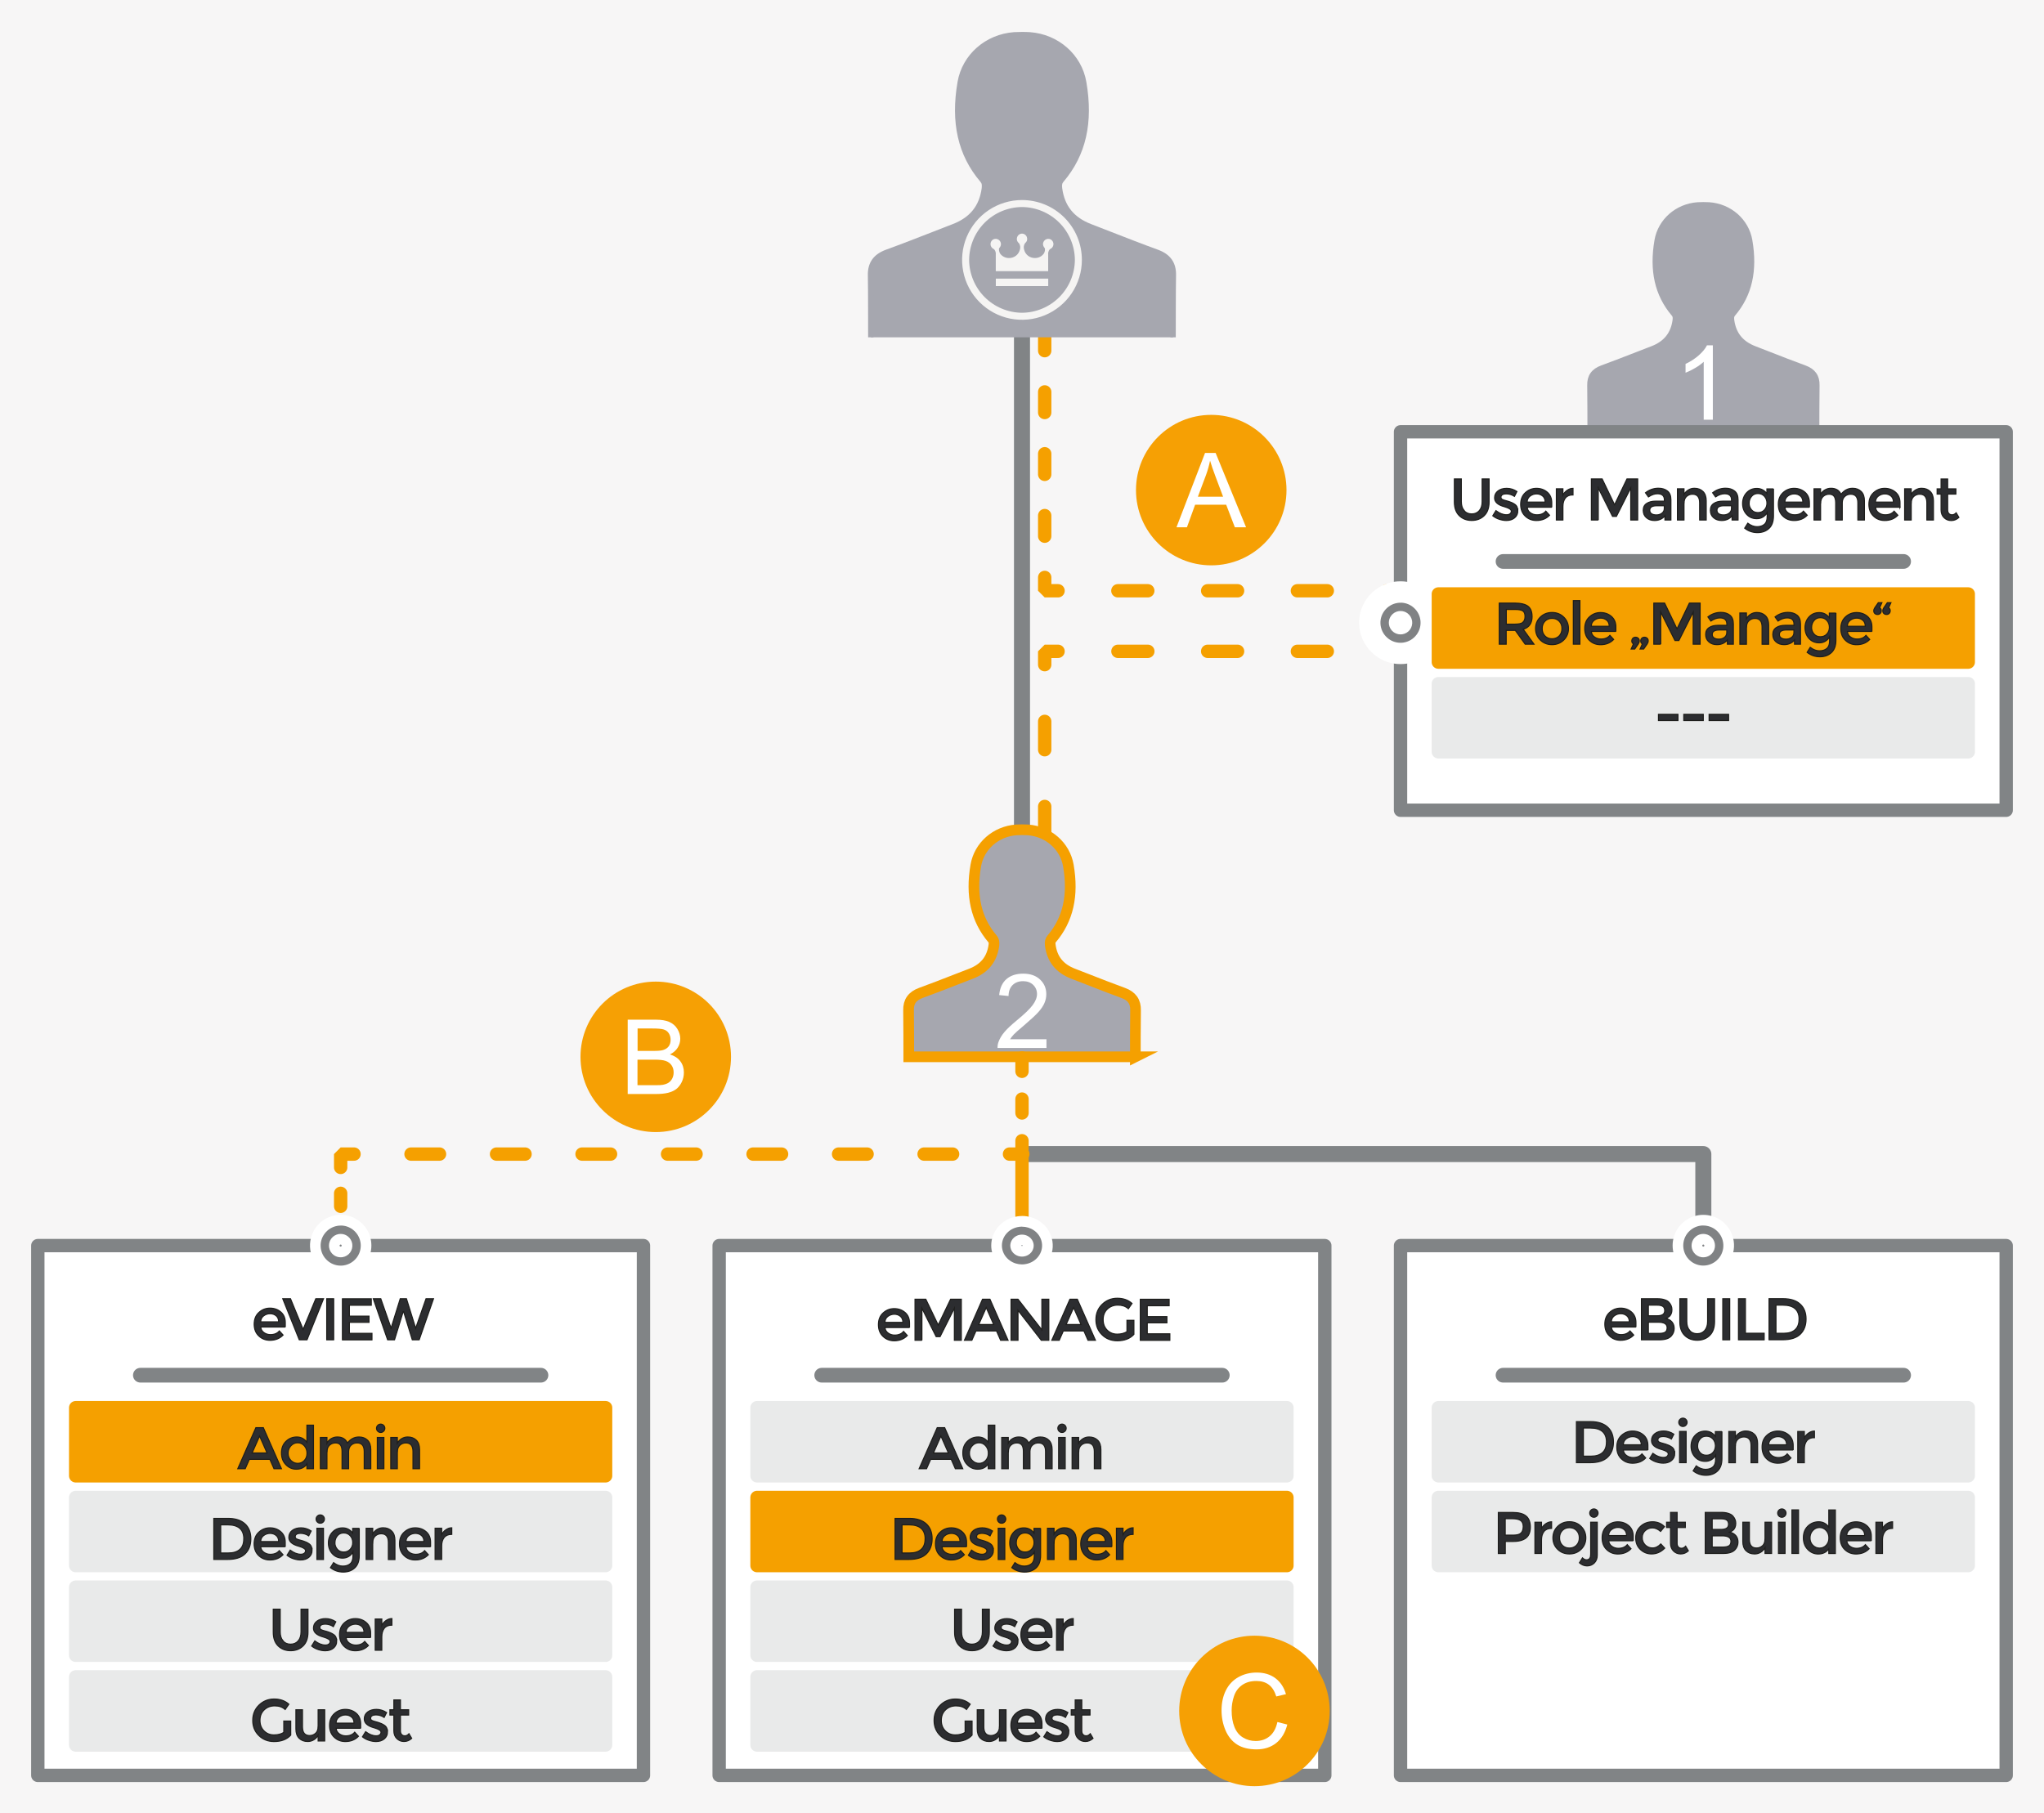 <?xml version="1.0" encoding="UTF-8"?>
<svg xmlns="http://www.w3.org/2000/svg" xmlns:xlink="http://www.w3.org/1999/xlink" viewBox="0 0 382.68 339.55">
  <rect x="0" y="0" width="382.68" height="339.55" fill="#333333" stroke="none"/>
  <defs>
    <clipPath id="clippath">
      <rect y="0" width="382.68" height="339.55" style="fill: none;"/>
    </clipPath>
    <clipPath id="clippath-1">
      <rect x="212.6" y="77.6" width="28.35" height="28.35" style="fill: none;"/>
    </clipPath>
    <clipPath id="clippath-2">
      <rect x="212.68" y="77.69" width="28.18" height="28.18" style="fill: none;"/>
    </clipPath>
    <clipPath id="clippath-3">
      <rect x="212.6" y="77.6" width="28.35" height="28.35" style="fill: none;"/>
    </clipPath>
    <clipPath id="clippath-4">
      <rect x="108.6" y="183.73" width="28.35" height="28.35" style="fill: none;"/>
    </clipPath>
    <clipPath id="clippath-5">
      <rect x="108.68" y="183.82" width="28.18" height="28.18" style="fill: none;"/>
    </clipPath>
    <clipPath id="clippath-6">
      <rect x="108.6" y="183.73" width="28.35" height="28.35" style="fill: none;"/>
    </clipPath>
    <clipPath id="clippath-7">
      <rect x="220.69" y="306.22" width="28.35" height="28.35" style="fill: none;"/>
    </clipPath>
    <clipPath id="clippath-8">
      <rect x="220.77" y="306.3" width="28.18" height="28.18" style="fill: none;"/>
    </clipPath>
    <clipPath id="clippath-9">
      <rect x="220.69" y="306.22" width="28.35" height="28.35" style="fill: none;"/>
    </clipPath>
  </defs>
  <g id="Ebene_3" data-name="Ebene 3">
    <g id="Hintergrund">
      <g style="clip-path: url(#clippath);">
        <g>
          <path d="M233.13,155.09h3.9v1.27h-2.96v3.89h2.74v1.25h-2.74v5.3h-.93v-11.7Z"/>
          <path d="M242.68,161.03c0,3.84-.88,5.96-2.43,5.96-1.36,0-2.29-2.07-2.31-5.8,0-3.79,1.01-5.87,2.43-5.87s2.31,2.12,2.31,5.71ZM238.88,161.2c0,2.93.56,4.6,1.42,4.6.97,0,1.43-1.82,1.43-4.71s-.44-4.6-1.42-4.6c-.83,0-1.43,1.63-1.43,4.71Z"/>
          <path d="M243.88,155.09h3.9v1.27h-2.96v3.89h2.74v1.25h-2.74v5.3h-.93v-11.7Z"/>
          <path d="M249.01,165.04c.27.28.89.71,1.55.71,1.21,0,1.59-1.25,1.58-2.19-.01-1.58-.89-2.26-1.8-2.26h-.53v-1.15h.53c.69,0,1.56-.57,1.56-1.91,0-.9-.35-1.7-1.22-1.7-.56,0-1.1.4-1.4.75l-.25-1.11c.37-.43,1.07-.87,1.83-.87,1.38,0,2,1.32,2,2.69,0,1.16-.43,2.15-1.29,2.66v.04c.86.28,1.56,1.32,1.56,2.9,0,1.81-.87,3.39-2.55,3.39-.78,0-1.47-.4-1.82-.76l.26-1.18Z"/>
          <path d="M254.63,155.09h3.9v1.27h-2.96v3.89h2.74v1.25h-2.74v5.3h-.93v-11.7Z"/>
          <path d="M259.45,163.93c0-1.42.53-2.43,1.39-3.02v-.05c-.78-.59-1.12-1.56-1.12-2.54,0-1.79.93-3,2.16-3,1.35,0,2.03,1.37,2.03,2.78,0,.96-.29,1.98-1.15,2.64v.05c.87.56,1.41,1.55,1.41,2.92,0,1.96-1.04,3.28-2.37,3.28-1.46,0-2.34-1.41-2.34-3.06ZM263.21,163.86c0-1.37-.59-2.03-1.54-2.47-.82.38-1.26,1.25-1.26,2.33-.03,1.15.5,2.15,1.4,2.15s1.4-.85,1.4-2.01ZM260.61,158.21c0,1.13.53,1.74,1.33,2.08.6-.33,1.06-1.02,1.06-2.05,0-.9-.33-1.84-1.18-1.84-.78,0-1.21.83-1.21,1.81Z"/>
        </g>
        <rect y="0" width="382.68" height="339.55" style="fill: #f7f6f6;"/>
      </g>
    </g>
    <line x1="191.34" y1="10.38" x2="191.34" y2="180.46" style="fill: none; stroke: #818486; stroke-linecap: round; stroke-linejoin: round; stroke-width: 3px;"/>
    <g>
      <line x1="195.59" y1="63.17" x2="195.59" y2="65.67" style="fill: none; stroke: #f5a000; stroke-linecap: round; stroke-linejoin: bevel; stroke-width: 2.5px;"/>
      <line x1="195.59" y1="73.39" x2="195.59" y2="81.11" style="fill: none; stroke: #f5a000; stroke-dasharray: 3.86 7.72; stroke-linecap: round; stroke-linejoin: bevel; stroke-width: 2.5px;"/>
      <line x1="195.59" y1="84.97" x2="195.59" y2="104.27" style="fill: none; stroke: #f5a000; stroke-dasharray: 3.86 7.72 3.86 7.72; stroke-linecap: round; stroke-linejoin: bevel; stroke-width: 2.5px;"/>
      <polyline points="195.59 108.13 195.59 110.63 198.09 110.63" style="fill: none; stroke: #f5a000; stroke-linecap: round; stroke-linejoin: bevel; stroke-width: 2.5px;"/>
      <line x1="209.29" y1="110.63" x2="220.5" y2="110.63" style="fill: none; stroke: #f5a000; stroke-dasharray: 5.6 11.2; stroke-linecap: round; stroke-linejoin: bevel; stroke-width: 2.5px;"/>
      <line x1="226.1" y1="110.63" x2="254.1" y2="110.63" style="fill: none; stroke: #f5a000; stroke-dasharray: 5.6 11.2 5.6 11.2; stroke-linecap: round; stroke-linejoin: bevel; stroke-width: 2.5px;"/>
      <polyline points="259.7 110.63 262.2 110.63 262.2 113.13" style="fill: none; stroke: #f5a000; stroke-linecap: round; stroke-linejoin: bevel; stroke-width: 2.5px;"/>
      <line x1="262.2" y1="115.67" x2="262.2" y2="118.2" style="fill: none; stroke: #f5a000; stroke-dasharray: 1.27 2.54; stroke-linecap: round; stroke-linejoin: bevel; stroke-width: 2.5px;"/>
      <polyline points="262.2 119.47 262.2 121.97 259.7 121.97" style="fill: none; stroke: #f5a000; stroke-linecap: round; stroke-linejoin: bevel; stroke-width: 2.5px;"/>
      <line x1="248.5" y1="121.97" x2="237.3" y2="121.97" style="fill: none; stroke: #f5a000; stroke-dasharray: 5.6 11.2; stroke-linecap: round; stroke-linejoin: bevel; stroke-width: 2.5px;"/>
      <line x1="231.7" y1="121.97" x2="203.69" y2="121.97" style="fill: none; stroke: #f5a000; stroke-dasharray: 5.6 11.2 5.6 11.2; stroke-linecap: round; stroke-linejoin: bevel; stroke-width: 2.5px;"/>
      <polyline points="198.09 121.97 195.59 121.97 195.59 124.47" style="fill: none; stroke: #f5a000; stroke-linecap: round; stroke-linejoin: bevel; stroke-width: 2.5px;"/>
      <line x1="195.59" y1="135.09" x2="195.59" y2="145.71" style="fill: none; stroke: #f5a000; stroke-dasharray: 5.31 10.62; stroke-linecap: round; stroke-linejoin: bevel; stroke-width: 2.5px;"/>
      <line x1="195.59" y1="151.02" x2="195.59" y2="177.58" style="fill: none; stroke: #f5a000; stroke-dasharray: 5.31 10.62 5.31 10.62; stroke-linecap: round; stroke-linejoin: bevel; stroke-width: 2.5px;"/>
      <line x1="195.59" y1="182.89" x2="195.59" y2="185.39" style="fill: none; stroke: #f5a000; stroke-linecap: round; stroke-linejoin: bevel; stroke-width: 2.5px;"/>
    </g>
    <polyline points="191.5 216.12 318.9 216.12 318.9 233.25" style="fill: none; stroke: #818486; stroke-linecap: round; stroke-linejoin: round; stroke-width: 3px;"/>
    <path d="M212.56,197.91s0-7.25.04-8.7c.04-1.63-.69-2.67-2.3-3.26-2.22-.81-4.47-1.69-6.64-2.54-.91-.35-1.82-.71-2.73-1.06-2.55-.98-3.95-2.73-4.3-5.35-.07-.56,0-.87.27-1.19,3.07-3.61,4.09-8.1,3.12-13.73-.63-3.65-3.75-6.39-7.58-6.67-.29-.02-.76-.03-1.07-.03h-.05c-.31,0-.77.01-1.05.03-3.83.28-6.95,3.02-7.58,6.67-.97,5.62.05,10.11,3.12,13.73.27.32.34.63.27,1.19-.35,2.62-1.75,4.37-4.3,5.35-.91.35-1.83.71-2.74,1.06-2.17.85-4.42,1.72-6.64,2.53-1.61.59-2.34,1.62-2.3,3.26.04,1.45.04,8.7.04,8.7h42.44Z" style="fill: #a6a7af; stroke: #f5a000; stroke-miterlimit: 10; stroke-width: 2px;"/>
    <g>
      <line x1="191.34" y1="198.12" x2="191.34" y2="200.62" style="fill: none; stroke: #f5a000; stroke-linecap: round; stroke-linejoin: bevel; stroke-width: 2.5px;"/>
      <line x1="191.34" y1="205.82" x2="191.34" y2="211.02" style="fill: none; stroke: #f5a000; stroke-dasharray: 2.6 5.2; stroke-linecap: round; stroke-linejoin: bevel; stroke-width: 2.5px;"/>
      <line x1="191.34" y1="213.62" x2="191.34" y2="216.12" style="fill: none; stroke: #f5a000; stroke-linecap: round; stroke-linejoin: bevel; stroke-width: 2.5px;"/>
    </g>
    <g>
      <line x1="63.78" y1="233.25" x2="63.78" y2="230.75" style="fill: none; stroke: #f5a000; stroke-linecap: round; stroke-linejoin: bevel; stroke-width: 2.5px;"/>
      <line x1="63.78" y1="225.9" x2="63.78" y2="221.05" style="fill: none; stroke: #f5a000; stroke-dasharray: 2.43 4.85; stroke-linecap: round; stroke-linejoin: bevel; stroke-width: 2.5px;"/>
      <polyline points="63.78 218.62 63.78 216.12 66.28 216.12" style="fill: none; stroke: #f5a000; stroke-linecap: round; stroke-linejoin: bevel; stroke-width: 2.5px;"/>
      <line x1="76.95" y1="216.12" x2="87.62" y2="216.12" style="fill: none; stroke: #f5a000; stroke-dasharray: 5.34 10.67; stroke-linecap: round; stroke-linejoin: bevel; stroke-width: 2.5px;"/>
      <line x1="92.96" y1="216.12" x2="183.67" y2="216.12" style="fill: none; stroke: #f5a000; stroke-dasharray: 5.34 10.67 5.34 10.67; stroke-linecap: round; stroke-linejoin: bevel; stroke-width: 2.5px;"/>
      <line x1="189" y1="216.12" x2="191.5" y2="216.12" style="fill: none; stroke: #f5a000; stroke-linecap: round; stroke-linejoin: bevel; stroke-width: 2.5px;"/>
    </g>
    <line x1="191.34" y1="216.12" x2="191.34" y2="233.25" style="fill: none; stroke: #f5a000; stroke-linecap: round; stroke-linejoin: bevel; stroke-width: 2.5px;"/>
  </g>
  <g id="Ebene_7" data-name="Ebene 7">
    <path d="M340.12,80.87s0-7.25.04-8.7c.04-1.63-.69-2.67-2.3-3.26-2.22-.81-4.47-1.69-6.64-2.54-.91-.35-1.82-.71-2.73-1.06-2.55-.98-3.95-2.73-4.3-5.35-.07-.56,0-.87.27-1.19,3.07-3.61,4.09-8.1,3.12-13.73-.63-3.65-3.75-6.39-7.58-6.67-.29-.02-.76-.03-1.07-.03h-.05c-.31,0-.77.01-1.05.03-3.83.28-6.95,3.02-7.58,6.67-.97,5.62.05,10.11,3.12,13.73.27.32.34.63.27,1.19-.35,2.62-1.75,4.37-4.3,5.35-.91.35-1.83.71-2.74,1.06-2.17.85-4.42,1.72-6.64,2.53-1.61.59-2.34,1.62-2.3,3.26.04,1.45.04,8.7.04,8.7h42.44Z" style="fill: #a6a7af; stroke: #a6a7af; stroke-miterlimit: 10;"/>
    <g>
      <rect x="7.09" y="233.25" width="113.39" height="99.21" transform="translate(127.56 565.72) rotate(-180)" style="fill: #fff; stroke: #818486; stroke-linecap: round; stroke-linejoin: round; stroke-width: 2.5px;"/>
      <line x1="26.28" y1="257.53" x2="101.28" y2="257.53" style="fill: none; stroke: #818486; stroke-linecap: round; stroke-miterlimit: 10; stroke-width: 2.75px;"/>
    </g>
    <g>
      <rect x="134.65" y="233.25" width="113.39" height="99.21" transform="translate(382.68 565.72) rotate(-180)" style="fill: #fff; stroke: #818486; stroke-linecap: round; stroke-linejoin: round; stroke-width: 2.5px;"/>
      <line x1="153.84" y1="257.53" x2="228.84" y2="257.53" style="fill: none; stroke: #818486; stroke-linecap: round; stroke-miterlimit: 10; stroke-width: 2.75px;"/>
    </g>
    <g>
      <rect x="262.2" y="233.25" width="113.39" height="99.21" transform="translate(637.8 565.72) rotate(-180)" style="fill: #fff; stroke: #818486; stroke-linecap: round; stroke-linejoin: round; stroke-width: 2.5px;"/>
      <line x1="281.4" y1="257.53" x2="356.4" y2="257.53" style="fill: none; stroke: #818486; stroke-linecap: round; stroke-miterlimit: 10; stroke-width: 2.75px;"/>
    </g>
    <g>
      <rect x="262.2" y="80.87" width="113.39" height="70.87" transform="translate(637.8 232.6) rotate(-180)" style="fill: #fff; stroke: #818486; stroke-linecap: round; stroke-linejoin: round; stroke-width: 2.5px;"/>
      <line x1="281.4" y1="105.14" x2="356.4" y2="105.14" style="fill: none; stroke: #818486; stroke-linecap: round; stroke-miterlimit: 10; stroke-width: 2.75px;"/>
    </g>
  </g>
  <g id="Kreise">
    <g>
      <path d="M318.9,238c-.23,0-.47-.02-.7-.05-1.25-.19-2.36-.85-3.12-1.87-.61-.83-.94-1.8-.94-2.82,0-.24.02-.47.05-.71.18-1.25.85-2.36,1.87-3.11.83-.61,1.8-.94,2.82-.94.23,0,.47.02.7.05,1.26.19,2.36.85,3.12,1.87.75,1.02,1.07,2.27.88,3.52-.19,1.25-.85,2.36-1.87,3.12-.83.61-1.8.94-2.82.94ZM318.89,232.06c-.25,0-.5.08-.71.24-.26.19-.42.47-.47.78-.05.31.03.63.22.89.19.26.47.42.78.47.06,0,.12.01.18.01.25,0,.5-.08.71-.24.25-.19.42-.47.47-.78,0-.06.01-.12.01-.18,0-.25-.08-.5-.23-.71-.19-.26-.47-.42-.78-.47-.06,0-.12-.01-.18-.01Z" style="fill: #808284;"/>
      <path d="M318.89,229.5c.19,0,.37.01.56.04.99.15,1.86.67,2.46,1.48.6.8.84,1.79.7,2.78-.15.99-.67,1.86-1.48,2.46-.65.48-1.43.74-2.23.74-.19,0-.37-.01-.56-.04-.99-.15-1.86-.67-2.46-1.48-.48-.65-.74-1.43-.74-2.23,0-.19.01-.37.04-.56.15-.99.67-1.86,1.48-2.46.65-.48,1.43-.74,2.23-.74M318.9,235.45c.47,0,.92-.15,1.3-.43.47-.35.78-.86.86-1.44.02-.11.02-.22.02-.33,0-.47-.15-.92-.43-1.3-.35-.47-.86-.78-1.44-.86-.11-.02-.22-.02-.33-.02-.47,0-.92.15-1.3.43-.47.35-.78.86-.86,1.44-.09.58.06,1.16.41,1.63.35.47.86.78,1.44.86.11.02.22.02.33.02M318.89,227.5h0c-1.24,0-2.42.39-3.42,1.13-1.23.92-2.04,2.26-2.26,3.77-.04.28-.06.57-.06.85,0,1.24.39,2.42,1.13,3.42.92,1.23,2.26,2.04,3.77,2.26.28.04.57.06.85.06,1.24,0,2.42-.39,3.42-1.13,1.23-.91,2.04-2.25,2.26-3.77.23-1.52-.15-3.04-1.07-4.27-.91-1.23-2.25-2.04-3.77-2.26-.28-.04-.57-.06-.85-.06h0ZM318.9,233.45h-.03c-.06-.01-.09-.03-.13-.08-.03-.05-.04-.09-.04-.14,0-.06.03-.1.08-.13.03-.03.07-.04.11-.04.09.01.13.03.16.08.03.03.04.07.04.11-.01.09-.03.13-.08.16-.04.03-.07.04-.11.04h0Z" style="fill: #fff;"/>
    </g>
    <g>
      <path d="M63.77,238c-1.02,0-2-.32-2.82-.94-1.02-.76-1.68-1.86-1.87-3.12-.19-1.26.13-2.51.88-3.53.76-1.02,1.86-1.68,3.12-1.87.24-.03.47-.05.71-.05,1.02,0,2,.32,2.82.94,1.02.76,1.68,1.86,1.87,3.12.04.23.05.47.05.71,0,1.02-.32,2-.94,2.82-.76,1.02-1.86,1.68-3.12,1.87-.24.03-.47.05-.71.05ZM63.78,232.06c-.06,0-.12,0-.18.01-.31.05-.59.21-.78.47-.15.21-.23.45-.23.71,0,.06,0,.12.01.18.05.31.21.59.47.78.21.15.45.23.71.23.06,0,.12,0,.18-.01.31-.05.59-.21.78-.47.19-.26.27-.57.22-.88-.05-.32-.21-.59-.47-.78-.21-.15-.45-.24-.71-.24Z" style="fill: #808284;"/>
      <path d="M63.79,229.5c.8,0,1.57.25,2.23.74.8.6,1.33,1.47,1.48,2.46.03.19.04.37.04.56,0,.8-.25,1.57-.74,2.23-.6.8-1.47,1.33-2.46,1.48-.19.03-.37.04-.56.04-.8,0-1.57-.25-2.23-.74-.8-.6-1.33-1.47-1.48-2.46-.15-.99.1-1.98.7-2.78.6-.8,1.47-1.33,2.46-1.48.19-.03.37-.04.56-.04M63.77,235.45c.11,0,.22,0,.33-.02.58-.09,1.09-.39,1.44-.86.35-.47.49-1.05.41-1.63-.09-.58-.39-1.09-.86-1.44-.38-.28-.83-.43-1.3-.43-.11,0-.22,0-.33.02-.58.09-1.09.39-1.44.86-.28.38-.43.83-.43,1.3,0,.11,0,.22.02.33.09.58.39,1.09.86,1.44.38.28.83.43,1.3.43M63.79,227.5c-.28,0-.57.02-.85.06-1.52.23-2.86,1.03-3.77,2.26-.91,1.23-1.29,2.75-1.07,4.27.23,1.52,1.03,2.86,2.26,3.77,1,.74,2.18,1.13,3.42,1.13.28,0,.57-.02.85-.06,1.52-.23,2.86-1.03,3.77-2.26.74-1,1.13-2.18,1.13-3.42,0-.28-.02-.57-.06-.85-.22-1.52-1.03-2.86-2.26-3.77-1-.74-2.18-1.13-3.42-1.13h0ZM63.77,233.45s-.07-.01-.11-.04c-.04-.03-.07-.07-.08-.13,0-.07,0-.11.04-.14.03-.04.07-.07.13-.08,0,0,.01,0,.02,0,.06,0,.09.01.13.04.04.03.07.07.07.13,0,.06,0,.1-.04.14-.03.05-.07.07-.13.08h-.03Z" style="fill: #fff;"/>
    </g>
    <g>
      <path d="M191.33,237.78c-1.01,0-1.98-.3-2.8-.87-1.03-.72-1.71-1.78-1.89-2.98-.04-.22-.05-.45-.05-.68,0-.98.33-1.92.96-2.71.76-.96,1.86-1.59,3.11-1.76.23-.03.47-.05.7-.05,1.01,0,1.98.3,2.8.87,1.03.72,1.71,1.78,1.9,2.98.19,1.21-.13,2.42-.9,3.4-.76.96-1.86,1.58-3.11,1.76-.23.03-.47.05-.7.05ZM191.34,232.19c-.06,0-.13,0-.19.01-.32.05-.61.2-.8.44-.18.23-.25.49-.21.75.04.28.2.52.45.69.21.15.47.23.73.23.06,0,.13,0,.19-.01.32-.05.61-.2.8-.44.14-.18.22-.39.22-.6,0-.05,0-.1-.01-.15-.04-.28-.2-.52-.45-.69-.21-.15-.47-.23-.73-.23Z" style="fill: #808284;"/>
      <path d="M191.35,229.72c.8,0,1.58.24,2.23.69.81.56,1.33,1.38,1.48,2.32.15.93-.1,1.86-.7,2.62-.6.76-1.47,1.25-2.47,1.39-.19.03-.37.04-.56.04-.8,0-1.58-.24-2.23-.7-.81-.56-1.33-1.38-1.48-2.32-.03-.18-.04-.35-.04-.53,0-.75.26-1.48.74-2.09.6-.76,1.47-1.25,2.47-1.39.19-.03.37-.04.56-.04M191.33,235.32c.11,0,.22,0,.33-.02.58-.08,1.09-.37,1.44-.81.28-.36.43-.79.43-1.22,0-.1,0-.2-.02-.31-.09-.55-.39-1.03-.86-1.35-.38-.27-.84-.41-1.3-.41-.11,0-.22,0-.33.02-.58.08-1.09.37-1.44.81-.35.44-.5.99-.41,1.53.09.55.39,1.03.86,1.35.38.27.84.41,1.3.41M191.35,227.72c-.28,0-.56.02-.84.06-1.51.21-2.84.97-3.76,2.13-.77.97-1.17,2.12-1.17,3.33,0,.28.02.56.07.84.23,1.47,1.05,2.77,2.31,3.64.99.69,2.16,1.05,3.37,1.05.28,0,.56-.02.84-.06,1.51-.21,2.84-.97,3.76-2.13.95-1.2,1.34-2.68,1.1-4.17-.23-1.48-1.05-2.77-2.31-3.65-.99-.69-2.16-1.05-3.37-1.05h0ZM191.33,233.32c-.06,0-.12-.02-.16-.05,0-.05.08-.07.12-.08.02,0,.03,0,.05,0,.06,0,.12.02.16.05,0,.05-.08.07-.12.08-.02,0-.03,0-.05,0h0Z" style="fill: #fff;"/>
    </g>
    <g>
      <path d="M262.2,122.36c-1.24,0-2.42-.39-3.42-1.13-1.23-.91-2.04-2.25-2.26-3.77-.23-1.52.15-3.04,1.07-4.27.91-1.23,2.25-2.04,3.77-2.26.28-.04.57-.06.85-.06,1.24,0,2.42.39,3.42,1.13,1.23.91,2.04,2.25,2.26,3.77.04.28.06.57.06.85,0,1.24-.39,2.42-1.13,3.42-.92,1.23-2.26,2.04-3.77,2.26-.29.04-.57.06-.85.06ZM262.18,116.42c-.05,0-.09.03-.13.08-.03.03-.04.07-.04.11.01.09.03.13.08.16.03.03.07.04.11.04.09-.01.13-.03.16-.08.03-.04.04-.09.04-.14,0-.06-.03-.1-.08-.13-.03-.03-.07-.04-.11-.04h-.03Z" style="fill: #808284;"/>
      <path d="M262.21,112.86c.8,0,1.57.25,2.23.74.8.6,1.33,1.47,1.48,2.46.03.19.04.37.04.56,0,.8-.25,1.57-.74,2.23-.6.8-1.47,1.33-2.46,1.48-.19.03-.37.04-.56.04-.8,0-1.57-.25-2.23-.74-.8-.6-1.33-1.47-1.48-2.46-.15-.99.1-1.98.7-2.78.6-.8,1.47-1.33,2.46-1.48.19-.03.37-.04.56-.04M262.2,118.8c.11,0,.22,0,.33-.02.58-.09,1.09-.39,1.44-.86.35-.47.49-1.05.41-1.63-.09-.58-.39-1.09-.86-1.44-.38-.28-.83-.43-1.3-.43-.11,0-.22,0-.33.02-.58.09-1.09.39-1.44.86-.28.38-.43.83-.43,1.3,0,.11,0,.22.02.33.09.58.39,1.09.86,1.44.38.28.83.43,1.3.43M262.21,108.86h0c-.38,0-.77.03-1.14.08-2.05.3-3.85,1.39-5.09,3.05-1.23,1.66-1.74,3.7-1.44,5.75.3,2.05,1.39,3.86,3.05,5.09,1.35,1,2.94,1.53,4.61,1.53.38,0,.77-.03,1.14-.08,2.05-.3,3.85-1.39,5.09-3.05,1-1.35,1.53-2.94,1.53-4.61,0-.38-.03-.77-.09-1.15-.3-2.04-1.39-3.85-3.05-5.08-1.35-1-2.94-1.53-4.61-1.53h0Z" style="fill: #fff;"/>
    </g>
  </g>
  <g id="Ebene_8" data-name="Ebene 8">
    <rect x="269.29" y="263.61" width="99.21" height="12.76" style="fill: #e9eaea; stroke: #e9eaea; stroke-linecap: round; stroke-linejoin: round; stroke-width: 2.5px;"/>
    <rect x="269.29" y="280.42" width="99.21" height="12.76" style="fill: #e9eaea; stroke: #e9eaea; stroke-linecap: round; stroke-linejoin: round; stroke-width: 2.5px;"/>
    <rect x="269.29" y="111.23" width="99.21" height="12.76" style="fill: #f5a000; stroke: #f5a000; stroke-linecap: round; stroke-linejoin: round; stroke-width: 2.5px;"/>
    <rect x="269.29" y="128.03" width="99.21" height="12.76" style="fill: #e9eaea; stroke: #e9eaea; stroke-linecap: round; stroke-linejoin: round; stroke-width: 2.5px;"/>
    <rect x="141.73" y="263.61" width="99.21" height="12.76" style="fill: #e9eaea; stroke: #e9eaea; stroke-linecap: round; stroke-linejoin: round; stroke-width: 2.5px;"/>
    <rect x="141.73" y="280.42" width="99.21" height="12.76" style="fill: #f5a000; stroke: #f5a000; stroke-linecap: round; stroke-linejoin: round; stroke-width: 2.5px;"/>
    <rect x="141.73" y="297.22" width="99.21" height="12.76" style="fill: #e9eaea; stroke: #e9eaea; stroke-linecap: round; stroke-linejoin: round; stroke-width: 2.5px;"/>
    <rect x="141.73" y="314.02" width="99.21" height="12.76" style="fill: #e9eaea; stroke: #e9eaea; stroke-linecap: round; stroke-linejoin: round; stroke-width: 2.5px;"/>
    <rect x="14.17" y="263.61" width="99.21" height="12.76" style="fill: #f5a000; stroke: #f5a000; stroke-linecap: round; stroke-linejoin: round; stroke-width: 2.5px;"/>
    <rect x="14.17" y="280.42" width="99.21" height="12.76" style="fill: #e9eaea; stroke: #e9eaea; stroke-linecap: round; stroke-linejoin: round; stroke-width: 2.5px;"/>
    <rect x="14.17" y="297.22" width="99.21" height="12.76" style="fill: #e9eaea; stroke: #e9eaea; stroke-linecap: round; stroke-linejoin: round; stroke-width: 2.5px;"/>
    <rect x="14.17" y="314.02" width="99.21" height="12.76" style="fill: #e9eaea; stroke: #e9eaea; stroke-linecap: round; stroke-linejoin: round; stroke-width: 2.5px;"/>
  </g>
  <g id="Layer_9" data-name="Layer 9">
    <g>
      <g>
        <path d="M306.28,248.51h-4.59c.03.43.22.77.58,1.03.36.26.77.39,1.23.39.73,0,1.29-.23,1.67-.69l.7.77c-.63.65-1.45.98-2.46.98-.82,0-1.52-.27-2.09-.82-.58-.55-.86-1.28-.86-2.2s.29-1.65.88-2.19c.59-.54,1.28-.81,2.07-.81s1.47.24,2.03.72c.56.48.84,1.14.84,1.99v.85ZM301.69,247.54h3.35c0-.49-.15-.87-.46-1.13-.31-.26-.69-.4-1.14-.4s-.86.14-1.22.41c-.36.28-.54.65-.54,1.12Z" style="fill: #2c2d30; stroke: #1d1d1b; stroke-miterlimit: 10; stroke-width: .2px;"/>
        <path d="M310.68,250.9h-3.37v-7.69h2.99c.52,0,.97.06,1.35.19.38.12.66.29.84.51.35.4.53.84.53,1.34,0,.6-.19,1.05-.57,1.34-.14.1-.24.17-.29.19-.05.03-.14.07-.28.13.48.1.86.32,1.14.64.28.33.42.73.42,1.22,0,.54-.18,1.01-.55,1.42-.43.48-1.17.71-2.22.71ZM308.61,246.4h1.65c.94,0,1.41-.32,1.41-.96,0-.37-.11-.63-.34-.79-.23-.16-.58-.24-1.06-.24h-1.66v1.99ZM308.61,249.7h2.04c.48,0,.84-.07,1.09-.22s.38-.43.38-.85c0-.68-.55-1.02-1.64-1.02h-1.87v2.1Z" style="fill: #2c2d30; stroke: #1d1d1b; stroke-miterlimit: 10; stroke-width: .2px;"/>
        <path d="M316.31,249.14c.35.41.83.62,1.43.62s1.08-.21,1.43-.62c.35-.41.53-.97.53-1.67v-4.26h1.3v4.31c0,1.11-.3,1.96-.91,2.56-.61.6-1.39.9-2.34.9s-1.73-.3-2.34-.9-.91-1.45-.91-2.56v-4.31h1.3v4.26c0,.7.18,1.26.53,1.67Z" style="fill: #2c2d30; stroke: #1d1d1b; stroke-miterlimit: 10; stroke-width: .2px;"/>
        <path d="M322.54,243.21h1.3v7.69h-1.3v-7.69Z" style="fill: #2c2d30; stroke: #1d1d1b; stroke-miterlimit: 10; stroke-width: .2px;"/>
        <path d="M325.48,250.9v-7.69h1.3v6.46h3.51v1.23h-4.81Z" style="fill: #2c2d30; stroke: #1d1d1b; stroke-miterlimit: 10; stroke-width: .2px;"/>
        <path d="M337.02,244.21c.74.67,1.11,1.6,1.11,2.8s-.36,2.14-1.08,2.84c-.72.7-1.82,1.04-3.3,1.04h-2.55v-7.69h2.64c1.38,0,2.44.33,3.18,1.01ZM336.83,247.05c0-1.76-1.01-2.64-3.03-2.64h-1.3v5.27h1.44c.93,0,1.64-.22,2.14-.67.5-.44.74-1.1.74-1.96Z" style="fill: #2c2d30; stroke: #1d1d1b; stroke-miterlimit: 10; stroke-width: .2px;"/>
      </g>
      <g>
        <path d="M300.96,267.23c.74.67,1.11,1.6,1.11,2.8s-.36,2.14-1.08,2.84-1.82,1.04-3.3,1.04h-2.55v-7.69h2.64c1.38,0,2.44.34,3.18,1.01ZM300.77,270.06c0-1.76-1.01-2.64-3.03-2.64h-1.3v5.27h1.44c.93,0,1.64-.22,2.14-.67.5-.44.74-1.1.74-1.96Z" style="fill: #2c2d30; stroke: #1d1d1b; stroke-miterlimit: 10; stroke-width: .2px;"/>
        <path d="M308.52,271.53h-4.59c.03.43.22.77.58,1.03s.77.39,1.23.39c.73,0,1.29-.23,1.67-.69l.7.77c-.63.65-1.45.98-2.46.98-.82,0-1.52-.27-2.09-.82-.58-.55-.86-1.28-.86-2.2s.29-1.65.88-2.19c.59-.54,1.28-.81,2.07-.81s1.47.24,2.03.72c.56.48.84,1.14.84,1.99v.85ZM303.93,270.56h3.35c0-.49-.15-.87-.46-1.13-.31-.26-.69-.4-1.14-.4s-.86.14-1.22.41c-.36.28-.54.65-.54,1.12Z" style="fill: #2c2d30; stroke: #1d1d1b; stroke-miterlimit: 10; stroke-width: .2px;"/>
        <path d="M313.55,272.16c0,.56-.2,1-.6,1.34-.4.33-.92.5-1.55.5-.43,0-.87-.08-1.33-.23-.46-.15-.86-.37-1.21-.65l.59-.96c.68.51,1.34.77,1.98.77.28,0,.5-.06.66-.19s.24-.29.24-.49c0-.29-.39-.56-1.17-.79-.06-.02-.1-.04-.13-.04-1.22-.33-1.83-.88-1.83-1.65,0-.54.21-.98.63-1.3.42-.33.97-.49,1.64-.49s1.31.2,1.91.59l-.46.91c-.48-.31-.99-.47-1.55-.47-.29,0-.53.05-.71.16-.18.11-.27.27-.27.48,0,.19.09.33.29.42.13.07.32.13.55.19.24.06.45.12.63.18s.36.12.53.2c.17.07.36.18.56.31.4.26.59.67.59,1.23Z" style="fill: #2c2d30; stroke: #1d1d1b; stroke-miterlimit: 10; stroke-width: .2px;"/>
        <path d="M314.53,266.9c-.15-.15-.23-.34-.23-.55s.08-.4.23-.55c.15-.15.34-.23.55-.23s.4.08.55.23c.15.15.23.34.23.55s-.08.4-.23.55c-.15.15-.34.23-.55.23s-.4-.08-.55-.23ZM315.68,273.91h-1.23v-5.85h1.23v5.85Z" style="fill: #2c2d30; stroke: #1d1d1b; stroke-miterlimit: 10; stroke-width: .2px;"/>
        <path d="M322.38,268.06v5.1c0,1.03-.28,1.81-.84,2.33-.56.52-1.28.78-2.16.78s-1.68-.27-2.39-.83l.58-.93c.57.43,1.15.65,1.73.65s1.04-.15,1.39-.45.51-.78.51-1.44v-.75c-.18.34-.45.62-.79.83-.34.21-.72.31-1.15.31-.78,0-1.42-.27-1.91-.81-.5-.54-.75-1.22-.75-2.02s.25-1.48.75-2.02c.5-.54,1.13-.81,1.91-.81s1.4.32,1.89.96v-.87h1.23ZM317.82,270.76c0,.48.15.89.45,1.24.3.35.7.52,1.2.52s.91-.17,1.22-.51c.31-.34.47-.76.47-1.26s-.16-.93-.47-1.28c-.32-.35-.72-.52-1.22-.52s-.9.18-1.19.54c-.3.36-.45.78-.45,1.26Z" style="fill: #2c2d30; stroke: #1d1d1b; stroke-miterlimit: 10; stroke-width: .2px;"/>
        <path d="M324.9,270.75v3.17h-1.23v-5.85h1.23v1.07c.2-.36.47-.64.82-.85.35-.21.72-.31,1.13-.31.66,0,1.19.2,1.6.6.41.4.61.99.61,1.75v3.59h-1.23v-3.21c0-1.08-.45-1.62-1.34-1.62-.43,0-.8.14-1.11.42s-.47.69-.47,1.24Z" style="fill: #2c2d30; stroke: #1d1d1b; stroke-miterlimit: 10; stroke-width: .2px;"/>
        <path d="M335.72,271.53h-4.59c.03.43.22.77.58,1.03s.77.39,1.23.39c.73,0,1.29-.23,1.67-.69l.7.77c-.63.65-1.45.98-2.46.98-.82,0-1.52-.27-2.09-.82-.58-.55-.86-1.28-.86-2.2s.29-1.65.88-2.19c.59-.54,1.28-.81,2.07-.81s1.47.24,2.03.72c.56.48.84,1.14.84,1.99v.85ZM331.14,270.56h3.35c0-.49-.15-.87-.46-1.13-.31-.26-.69-.4-1.14-.4s-.86.14-1.22.41c-.36.28-.54.65-.54,1.12Z" style="fill: #2c2d30; stroke: #1d1d1b; stroke-miterlimit: 10; stroke-width: .2px;"/>
        <path d="M339.65,269.22c-.61,0-1.07.2-1.38.59s-.46.93-.46,1.6v2.51h-1.23v-5.85h1.23v1.18c.2-.37.47-.67.81-.9.34-.23.7-.36,1.08-.36v1.24h-.05Z" style="fill: #2c2d30; stroke: #1d1d1b; stroke-miterlimit: 10; stroke-width: .2px;"/>
        <path d="M285.71,283.9c.54.45.8,1.14.8,2.07s-.27,1.61-.82,2.05c-.55.43-1.38.65-2.51.65h-1.36v2.25h-1.3v-7.69h2.64c1.17,0,2.02.22,2.55.67ZM284.79,287.07c.26-.27.39-.68.39-1.21s-.17-.91-.5-1.13c-.33-.22-.85-.33-1.55-.33h-1.32v3.08h1.51c.72,0,1.21-.14,1.47-.41Z" style="fill: #2c2d30; stroke: #1d1d1b; stroke-miterlimit: 10; stroke-width: .2px;"/>
        <path d="M290.44,286.22c-.61,0-1.07.2-1.38.59-.31.4-.46.93-.46,1.59v2.51h-1.23v-5.85h1.23v1.18c.2-.37.47-.67.81-.9.34-.23.7-.36,1.08-.36v1.24h-.05Z" style="fill: #2c2d30; stroke: #1d1d1b; stroke-miterlimit: 10; stroke-width: .2px;"/>
        <path d="M296.02,290.13c-.59.58-1.32.87-2.2.87s-1.61-.29-2.2-.87-.88-1.3-.88-2.14.29-1.56.88-2.14,1.32-.88,2.2-.88,1.61.29,2.2.88.88,1.3.88,2.14-.29,1.56-.88,2.14ZM292.5,289.37c.35.36.79.53,1.33.53s.98-.18,1.33-.53c.35-.36.52-.82.52-1.38s-.17-1.03-.52-1.38c-.35-.36-.79-.53-1.33-.53s-.98.18-1.33.53c-.35.36-.52.82-.52,1.38s.17,1.02.52,1.38Z" style="fill: #2c2d30; stroke: #1d1d1b; stroke-miterlimit: 10; stroke-width: .2px;"/>
        <path d="M297.81,291.19v-6.13h1.23v6.17c0,.62-.19,1.11-.56,1.47-.37.36-.82.54-1.34.54s-1-.19-1.44-.58l.57-.92c.25.24.5.36.75.36s.45-.08.58-.24c.13-.16.2-.39.2-.67ZM297.86,283.9c-.15-.15-.23-.34-.23-.55s.08-.4.23-.55c.15-.15.34-.23.55-.23s.4.08.55.23.23.34.23.55-.08.4-.23.55c-.15.15-.34.23-.55.23s-.4-.08-.55-.23Z" style="fill: #2c2d30; stroke: #1d1d1b; stroke-miterlimit: 10; stroke-width: .2px;"/>
        <path d="M305.77,288.53h-4.59c.03.42.22.77.58,1.03s.77.39,1.23.39c.73,0,1.29-.23,1.67-.69l.7.77c-.63.65-1.45.98-2.46.98-.82,0-1.52-.27-2.09-.82-.58-.55-.86-1.28-.86-2.2s.29-1.65.88-2.19c.59-.54,1.28-.81,2.07-.81s1.47.24,2.03.72.84,1.14.84,1.99v.85ZM301.18,287.56h3.35c0-.49-.15-.87-.46-1.13-.31-.26-.69-.4-1.14-.4s-.86.14-1.22.41c-.36.28-.54.65-.54,1.12Z" style="fill: #2c2d30; stroke: #1d1d1b; stroke-miterlimit: 10; stroke-width: .2px;"/>
        <path d="M309.22,291c-.81,0-1.51-.28-2.1-.83s-.88-1.28-.88-2.17.31-1.62.92-2.18c.61-.56,1.36-.84,2.24-.84s1.62.3,2.23.91l-.73.89c-.51-.44-1.02-.66-1.53-.66s-.96.17-1.34.51c-.38.34-.57.78-.57,1.32s.19,1,.56,1.37.83.56,1.38.56,1.06-.25,1.54-.75l.73.79c-.71.72-1.53,1.08-2.46,1.08Z" style="fill: #2c2d30; stroke: #1d1d1b; stroke-miterlimit: 10; stroke-width: .2px;"/>
        <path d="M313.99,286.05v2.97c0,.28.07.5.22.67s.35.25.62.25.52-.13.76-.39l.51.87c-.43.39-.91.58-1.44.58s-.97-.18-1.34-.54c-.37-.36-.56-.85-.56-1.47v-2.94h-.74v-.99h.74v-1.84h1.23v1.84h1.54v.99h-1.54Z" style="fill: #2c2d30; stroke: #1d1d1b; stroke-miterlimit: 10; stroke-width: .2px;"/>
        <path d="M322.63,290.91h-3.37v-7.69h2.99c.52,0,.97.06,1.35.19s.66.29.84.51c.35.4.53.84.53,1.34,0,.6-.19,1.05-.57,1.34-.14.1-.24.17-.29.19-.05.03-.14.07-.28.13.48.1.86.32,1.14.64s.42.73.42,1.22c0,.54-.18,1.01-.55,1.42-.43.48-1.17.71-2.22.71ZM320.56,286.41h1.65c.94,0,1.41-.32,1.41-.96,0-.37-.11-.63-.34-.79s-.58-.24-1.06-.24h-1.66v1.99ZM320.56,289.71h2.04c.48,0,.84-.08,1.09-.23s.38-.43.38-.85c0-.68-.55-1.02-1.64-1.02h-1.87v2.1Z" style="fill: #2c2d30; stroke: #1d1d1b; stroke-miterlimit: 10; stroke-width: .2px;"/>
        <path d="M330.45,288.23v-3.17h1.23v5.85h-1.23v-1.07c-.2.36-.47.64-.82.85-.35.21-.72.31-1.13.31-.66,0-1.19-.2-1.6-.6s-.61-.99-.61-1.75v-3.59h1.23v3.21c0,1.08.45,1.62,1.34,1.62.42,0,.79-.14,1.11-.42s.47-.7.47-1.24Z" style="fill: #2c2d30; stroke: #1d1d1b; stroke-miterlimit: 10; stroke-width: .2px;"/>
        <path d="M333.05,283.9c-.15-.15-.23-.34-.23-.55s.08-.4.23-.55c.15-.15.34-.23.55-.23s.4.08.55.23c.15.15.23.34.23.55s-.08.4-.23.55c-.15.15-.34.23-.55.23s-.4-.08-.55-.23ZM334.2,290.91h-1.23v-5.85h1.23v5.85Z" style="fill: #2c2d30; stroke: #1d1d1b; stroke-miterlimit: 10; stroke-width: .2px;"/>
        <path d="M336.72,290.91h-1.23v-8.16h1.23v8.16Z" style="fill: #2c2d30; stroke: #1d1d1b; stroke-miterlimit: 10; stroke-width: .2px;"/>
        <path d="M338.46,290.17c-.55-.56-.83-1.29-.83-2.2s.28-1.63.85-2.18c.56-.54,1.24-.81,2.02-.81s1.41.33,1.89.99v-3.21h1.23v8.16h-1.23v-.88c-.45.65-1.12.97-1.99.97-.74,0-1.39-.28-1.94-.84ZM338.87,288.01c0,.56.18,1.02.54,1.37.36.35.78.53,1.26.53s.89-.18,1.23-.53c.34-.36.51-.81.51-1.37s-.17-1.02-.51-1.4c-.34-.37-.75-.56-1.24-.56s-.91.19-1.26.56c-.35.37-.53.84-.53,1.4Z" style="fill: #2c2d30; stroke: #1d1d1b; stroke-miterlimit: 10; stroke-width: .2px;"/>
        <path d="M350.35,288.53h-4.59c.03.42.22.77.58,1.03s.77.39,1.23.39c.73,0,1.29-.23,1.67-.69l.7.77c-.63.65-1.45.98-2.46.98-.82,0-1.52-.27-2.09-.82-.58-.55-.86-1.28-.86-2.2s.29-1.65.88-2.19c.59-.54,1.28-.81,2.07-.81s1.47.24,2.03.72.84,1.14.84,1.99v.85ZM345.76,287.56h3.35c0-.49-.15-.87-.46-1.13-.31-.26-.69-.4-1.14-.4s-.86.14-1.22.41c-.36.28-.54.65-.54,1.12Z" style="fill: #2c2d30; stroke: #1d1d1b; stroke-miterlimit: 10; stroke-width: .2px;"/>
        <path d="M354.28,286.22c-.61,0-1.07.2-1.38.59-.31.4-.46.93-.46,1.59v2.51h-1.23v-5.85h1.23v1.18c.2-.37.47-.67.81-.9.34-.23.7-.36,1.08-.36v1.24h-.05Z" style="fill: #2c2d30; stroke: #1d1d1b; stroke-miterlimit: 10; stroke-width: .2px;"/>
      </g>
      <g>
        <path d="M274.1,95.62c.35.41.83.62,1.43.62s1.08-.21,1.43-.62c.35-.41.53-.97.53-1.67v-4.26h1.3v4.31c0,1.11-.3,1.96-.91,2.56-.61.6-1.39.9-2.34.9s-1.73-.3-2.34-.9-.91-1.45-.91-2.56v-4.31h1.3v4.26c0,.7.18,1.26.53,1.67Z" style="fill: #2c2d30; stroke: #1d1d1b; stroke-miterlimit: 10; stroke-width: .2px;"/>
        <path d="M284.17,95.63c0,.56-.2,1-.6,1.34-.4.33-.92.5-1.55.5-.43,0-.87-.08-1.33-.23-.46-.15-.86-.37-1.21-.65l.59-.96c.68.51,1.34.77,1.98.77.28,0,.5-.06.66-.19s.24-.29.24-.49c0-.29-.39-.56-1.17-.79-.06-.02-.1-.04-.13-.04-1.22-.33-1.83-.88-1.83-1.65,0-.54.21-.98.63-1.3.42-.33.97-.49,1.64-.49s1.31.2,1.91.59l-.46.91c-.48-.31-.99-.47-1.55-.47-.29,0-.53.05-.71.16-.18.11-.27.27-.27.48,0,.19.09.33.29.42.13.07.32.13.55.19.24.06.45.12.63.18s.36.12.53.2c.17.07.36.18.56.31.4.26.59.67.59,1.23Z" style="fill: #2c2d30; stroke: #1d1d1b; stroke-miterlimit: 10; stroke-width: .2px;"/>
        <path d="M290.52,94.99h-4.59c.03.43.22.77.58,1.03s.77.39,1.23.39c.73,0,1.29-.23,1.67-.69l.7.77c-.63.65-1.45.98-2.46.98-.82,0-1.52-.27-2.09-.82-.58-.55-.86-1.28-.86-2.2s.29-1.65.88-2.19c.59-.54,1.28-.81,2.07-.81s1.47.24,2.03.72c.56.48.84,1.14.84,1.99v.85ZM285.93,94.02h3.35c0-.49-.15-.87-.46-1.13-.31-.26-.69-.4-1.14-.4s-.86.14-1.22.41c-.36.28-.54.65-.54,1.12Z" style="fill: #2c2d30; stroke: #1d1d1b; stroke-miterlimit: 10; stroke-width: .2px;"/>
        <path d="M294.45,92.68c-.61,0-1.07.2-1.38.59s-.46.93-.46,1.6v2.51h-1.23v-5.85h1.23v1.18c.2-.37.47-.67.81-.9.34-.23.7-.36,1.08-.36v1.24h-.05Z" style="fill: #2c2d30; stroke: #1d1d1b; stroke-miterlimit: 10; stroke-width: .2px;"/>
        <path d="M299.24,97.38h-1.3v-7.69h2.02l2.32,4.83,2.32-4.83h2.01v7.69h-1.3v-6.01l-2.68,5.33h-.73l-2.67-5.33v6.01Z" style="fill: #2c2d30; stroke: #1d1d1b; stroke-miterlimit: 10; stroke-width: .2px;"/>
        <path d="M312.83,97.38h-1.12v-.78c-.48.58-1.13.87-1.95.87-.61,0-1.11-.17-1.51-.52-.4-.34-.6-.8-.6-1.38s.21-1.01.64-1.29c.43-.29,1-.43,1.73-.43h1.59v-.22c0-.78-.43-1.17-1.3-1.17-.54,0-1.11.2-1.69.59l-.55-.77c.71-.56,1.52-.85,2.42-.85.69,0,1.25.17,1.69.52s.65.9.65,1.64v3.77ZM311.59,95.2v-.49h-1.39c-.89,0-1.33.28-1.33.84,0,.29.11.5.33.65.22.15.53.23.92.23s.74-.11,1.03-.33c.29-.22.44-.52.44-.89Z" style="fill: #2c2d30; stroke: #1d1d1b; stroke-miterlimit: 10; stroke-width: .2px;"/>
        <path d="M315.28,94.21v3.17h-1.23v-5.85h1.23v1.07c.2-.36.47-.64.82-.85.35-.21.72-.31,1.13-.31.66,0,1.19.2,1.6.6.41.4.61.99.61,1.75v3.59h-1.23v-3.21c0-1.08-.45-1.62-1.34-1.62-.43,0-.8.14-1.11.42s-.47.69-.47,1.24Z" style="fill: #2c2d30; stroke: #1d1d1b; stroke-miterlimit: 10; stroke-width: .2px;"/>
        <path d="M325.4,97.38h-1.12v-.78c-.48.58-1.13.87-1.95.87-.61,0-1.11-.17-1.51-.52-.4-.34-.6-.8-.6-1.38s.21-1.01.64-1.29c.43-.29,1-.43,1.73-.43h1.59v-.22c0-.78-.43-1.17-1.3-1.17-.54,0-1.11.2-1.69.59l-.55-.77c.71-.56,1.52-.85,2.42-.85.69,0,1.25.17,1.69.52s.65.9.65,1.64v3.77ZM324.17,95.2v-.49h-1.39c-.89,0-1.33.28-1.33.84,0,.29.11.5.33.65.22.15.53.23.92.23s.74-.11,1.03-.33c.29-.22.44-.52.44-.89Z" style="fill: #2c2d30; stroke: #1d1d1b; stroke-miterlimit: 10; stroke-width: .2px;"/>
        <path d="M332.03,91.53v5.1c0,1.03-.28,1.81-.84,2.33-.56.52-1.28.78-2.16.78s-1.68-.27-2.39-.83l.58-.93c.57.43,1.15.65,1.73.65s1.04-.15,1.39-.45.51-.78.51-1.44v-.75c-.18.34-.45.62-.79.83-.34.21-.72.31-1.15.31-.78,0-1.42-.27-1.91-.81-.5-.54-.75-1.22-.75-2.02s.25-1.48.75-2.02c.5-.54,1.13-.81,1.91-.81s1.4.32,1.89.96v-.87h1.23ZM327.47,94.23c0,.48.15.89.45,1.24.3.35.7.52,1.2.52s.91-.17,1.22-.51c.31-.34.47-.76.47-1.26s-.16-.93-.47-1.28c-.32-.35-.72-.52-1.22-.52s-.9.18-1.19.54c-.3.36-.45.78-.45,1.26Z" style="fill: #2c2d30; stroke: #1d1d1b; stroke-miterlimit: 10; stroke-width: .2px;"/>
        <path d="M338.76,94.99h-4.59c.03.43.22.77.58,1.03s.77.39,1.23.39c.73,0,1.29-.23,1.67-.69l.7.77c-.63.65-1.45.98-2.46.98-.82,0-1.52-.27-2.09-.82-.58-.55-.86-1.28-.86-2.2s.29-1.65.88-2.19c.59-.54,1.28-.81,2.07-.81s1.47.24,2.03.72c.56.48.84,1.14.84,1.99v.85ZM334.18,94.02h3.35c0-.49-.15-.87-.46-1.13-.31-.26-.69-.4-1.14-.4s-.86.14-1.22.41c-.36.28-.54.65-.54,1.12Z" style="fill: #2c2d30; stroke: #1d1d1b; stroke-miterlimit: 10; stroke-width: .2px;"/>
        <path d="M340.85,94.21v3.17h-1.23v-5.85h1.23v1.07c.18-.36.44-.64.8-.85.36-.21.74-.31,1.15-.31.92,0,1.55.38,1.88,1.14.58-.76,1.3-1.14,2.17-1.14.66,0,1.19.2,1.6.6s.61.99.61,1.75v3.59h-1.23v-3.21c0-1.08-.45-1.62-1.34-1.62-.42,0-.78.13-1.09.4-.31.27-.47.66-.49,1.17v3.26h-1.23v-3.21c0-.56-.1-.97-.3-1.23-.2-.26-.51-.39-.93-.39s-.8.14-1.11.42-.47.69-.47,1.24Z" style="fill: #2c2d30; stroke: #1d1d1b; stroke-miterlimit: 10; stroke-width: .2px;"/>
        <path d="M355.73,94.99h-4.59c.03.43.22.77.58,1.03s.77.39,1.23.39c.73,0,1.29-.23,1.67-.69l.7.77c-.63.65-1.45.98-2.47.98-.82,0-1.52-.27-2.09-.82-.58-.55-.86-1.28-.86-2.2s.29-1.65.88-2.19c.59-.54,1.28-.81,2.07-.81s1.47.24,2.03.72c.56.48.84,1.14.84,1.99v.85ZM351.14,94.02h3.35c0-.49-.15-.87-.46-1.13-.31-.26-.69-.4-1.14-.4s-.86.14-1.22.41c-.36.28-.54.65-.54,1.12Z" style="fill: #2c2d30; stroke: #1d1d1b; stroke-miterlimit: 10; stroke-width: .2px;"/>
        <path d="M357.82,94.21v3.17h-1.23v-5.85h1.23v1.07c.2-.36.47-.64.82-.85.35-.21.72-.31,1.13-.31.66,0,1.19.2,1.6.6.41.4.61.99.61,1.75v3.59h-1.23v-3.21c0-1.08-.45-1.62-1.34-1.62-.43,0-.8.14-1.11.42s-.47.69-.47,1.24Z" style="fill: #2c2d30; stroke: #1d1d1b; stroke-miterlimit: 10; stroke-width: .2px;"/>
        <path d="M364.64,92.52v2.97c0,.28.07.5.22.67s.35.25.62.25.52-.13.76-.38l.51.87c-.43.39-.91.58-1.44.58s-.97-.18-1.34-.54c-.37-.36-.56-.85-.56-1.47v-2.94h-.74v-.99h.74v-1.84h1.23v1.84h1.54v.99h-1.54Z" style="fill: #2c2d30; stroke: #1d1d1b; stroke-miterlimit: 10; stroke-width: .2px;"/>
      </g>
      <path d="M286.84,115.44c0,1.27-.55,2.07-1.66,2.4l2.01,2.79h-1.65l-1.84-2.58h-1.71v2.58h-1.3v-7.69h2.86c1.17,0,2.01.2,2.52.59s.76,1.03.76,1.9ZM285.12,116.53c.26-.23.4-.59.4-1.09s-.14-.85-.41-1.03-.75-.28-1.45-.28h-1.65v2.75h1.62c.73,0,1.23-.11,1.5-.34Z" style="fill: #2c2d30; stroke: #1d1d1b; stroke-miterlimit: 10; stroke-width: .2px;"/>
      <path d="M292.77,119.85c-.59.58-1.32.87-2.2.87s-1.61-.29-2.2-.87-.88-1.3-.88-2.14.29-1.56.88-2.14,1.32-.87,2.2-.87,1.61.29,2.2.87.88,1.3.88,2.14-.29,1.56-.88,2.14ZM289.25,119.09c.35.36.79.53,1.33.53s.98-.18,1.33-.53c.35-.36.52-.82.52-1.38s-.17-1.02-.52-1.38c-.35-.36-.79-.53-1.33-.53s-.98.18-1.33.53c-.35.36-.52.82-.52,1.38s.17,1.02.52,1.38Z" style="fill: #2c2d30; stroke: #1d1d1b; stroke-miterlimit: 10; stroke-width: .2px;"/>
      <path d="M295.79,120.63h-1.23v-8.16h1.23v8.16Z" style="fill: #2c2d30; stroke: #1d1d1b; stroke-miterlimit: 10; stroke-width: .2px;"/>
      <path d="M302.52,118.25h-4.59c.03.43.22.77.58,1.03s.77.39,1.23.39c.73,0,1.29-.23,1.67-.69l.7.77c-.63.65-1.45.98-2.46.98-.82,0-1.52-.27-2.09-.82-.58-.55-.86-1.28-.86-2.2s.29-1.65.88-2.19c.59-.54,1.28-.81,2.07-.81s1.47.24,2.03.72c.56.48.84,1.14.84,1.99v.85ZM297.93,117.28h3.35c0-.49-.15-.87-.46-1.13-.31-.26-.69-.4-1.14-.4s-.86.14-1.22.41c-.36.28-.54.65-.54,1.12Z" style="fill: #2c2d30; stroke: #1d1d1b; stroke-miterlimit: 10; stroke-width: .2px;"/>
      <path d="M305.81,120.58c-.2-.12-.3-.3-.3-.53s.07-.41.2-.53c.13-.13.3-.19.5-.19s.36.06.5.19c.14.12.2.29.2.49s-.07.4-.2.59l-.65.94h-.67l.42-.95ZM307.48,120.58c-.2-.12-.3-.3-.3-.53s.07-.41.2-.53c.13-.13.3-.19.5-.19s.36.06.5.19c.14.12.2.29.2.49s-.07.4-.2.59l-.65.94h-.67l.42-.95Z" style="fill: #2c2d30; stroke: #1d1d1b; stroke-miterlimit: 10; stroke-width: .2px;"/>
      <path d="M310.93,120.63h-1.3v-7.69h2.02l2.32,4.83,2.32-4.83h2.01v7.69h-1.3v-6.01l-2.68,5.33h-.73l-2.67-5.33v6.01Z" style="fill: #2c2d30; stroke: #1d1d1b; stroke-miterlimit: 10; stroke-width: .2px;"/>
      <path d="M324.52,120.63h-1.12v-.78c-.48.58-1.13.87-1.95.87-.61,0-1.11-.17-1.51-.52-.4-.34-.6-.8-.6-1.38s.21-1.01.64-1.29c.43-.29,1-.43,1.73-.43h1.59v-.22c0-.78-.43-1.17-1.3-1.17-.54,0-1.11.2-1.69.59l-.55-.77c.71-.56,1.52-.85,2.42-.85.69,0,1.25.17,1.69.52s.65.9.65,1.64v3.77ZM323.29,118.46v-.49h-1.39c-.89,0-1.33.28-1.33.84,0,.29.11.5.33.65.22.15.53.23.92.23s.74-.11,1.03-.33c.29-.22.44-.52.44-.89Z" style="fill: #2c2d30; stroke: #1d1d1b; stroke-miterlimit: 10; stroke-width: .2px;"/>
      <path d="M326.97,117.47v3.17h-1.23v-5.85h1.23v1.07c.2-.36.47-.64.82-.85.35-.21.72-.31,1.13-.31.66,0,1.19.2,1.6.6.41.4.61.99.61,1.75v3.59h-1.23v-3.21c0-1.08-.45-1.62-1.34-1.62-.43,0-.8.14-1.11.42s-.47.69-.47,1.24Z" style="fill: #2c2d30; stroke: #1d1d1b; stroke-miterlimit: 10; stroke-width: .2px;"/>
      <path d="M337.09,120.63h-1.12v-.78c-.48.58-1.13.87-1.95.87-.61,0-1.11-.17-1.51-.52-.4-.34-.6-.8-.6-1.38s.21-1.01.64-1.29c.43-.29,1-.43,1.73-.43h1.59v-.22c0-.78-.43-1.17-1.3-1.17-.54,0-1.11.2-1.69.59l-.55-.77c.71-.56,1.52-.85,2.42-.85.69,0,1.25.17,1.69.52s.65.9.65,1.64v3.77ZM335.86,118.46v-.49h-1.39c-.89,0-1.33.28-1.33.84,0,.29.11.5.33.65.22.15.53.23.92.23s.74-.11,1.03-.33c.29-.22.44-.52.44-.89Z" style="fill: #2c2d30; stroke: #1d1d1b; stroke-miterlimit: 10; stroke-width: .2px;"/>
      <path d="M343.72,114.78v5.1c0,1.03-.28,1.81-.84,2.33-.56.52-1.28.78-2.16.78s-1.68-.27-2.39-.83l.58-.93c.57.43,1.15.65,1.73.65s1.04-.15,1.39-.45.51-.78.51-1.44v-.75c-.18.34-.45.62-.79.83-.34.21-.72.31-1.15.31-.78,0-1.42-.27-1.91-.81-.5-.54-.75-1.22-.75-2.02s.25-1.48.75-2.02c.5-.54,1.13-.81,1.91-.81s1.4.32,1.89.96v-.87h1.23ZM339.16,117.48c0,.48.15.89.45,1.24.3.35.7.52,1.2.52s.91-.17,1.22-.51c.31-.34.47-.76.47-1.26s-.16-.93-.47-1.28c-.32-.35-.72-.52-1.22-.52s-.9.18-1.19.54c-.3.36-.45.78-.45,1.26Z" style="fill: #2c2d30; stroke: #1d1d1b; stroke-miterlimit: 10; stroke-width: .2px;"/>
      <path d="M350.46,118.25h-4.59c.03.43.22.77.58,1.03s.77.39,1.23.39c.73,0,1.29-.23,1.67-.69l.7.77c-.63.65-1.45.98-2.46.98-.82,0-1.52-.27-2.09-.82-.58-.55-.86-1.28-.86-2.2s.29-1.65.88-2.19c.59-.54,1.28-.81,2.07-.81s1.47.24,2.03.72c.56.48.84,1.14.84,1.99v.85ZM345.87,117.28h3.35c0-.49-.15-.87-.46-1.13-.31-.26-.69-.4-1.14-.4s-.86.14-1.22.41c-.36.28-.54.65-.54,1.12Z" style="fill: #2c2d30; stroke: #1d1d1b; stroke-miterlimit: 10; stroke-width: .2px;"/>
      <path d="M351.9,113.82c.21.13.31.31.31.53s-.07.4-.2.53c-.13.13-.3.19-.5.19s-.37-.06-.5-.19c-.14-.12-.2-.29-.2-.49s.07-.4.2-.59l.65-.94h.67l-.43.95ZM353.58,113.82c.21.13.31.31.31.53s-.07.4-.2.53c-.13.13-.3.19-.49.19s-.37-.06-.5-.19c-.14-.12-.2-.29-.2-.49s.07-.4.2-.59l.65-.94h.67l-.43.95Z" style="fill: #2c2d30; stroke: #1d1d1b; stroke-miterlimit: 10; stroke-width: .2px;"/>
      <g>
        <rect x="310.5" y="133.77" width="3.65" height="1.16" style="fill: #2c2d30; stroke: #1d1d1b; stroke-miterlimit: 10; stroke-width: .2px;"/>
        <rect x="315.24" y="133.77" width="3.65" height="1.16" style="fill: #2c2d30; stroke: #1d1d1b; stroke-miterlimit: 10; stroke-width: .2px;"/>
        <rect x="319.98" y="133.77" width="3.65" height="1.16" style="fill: #2c2d30; stroke: #1d1d1b; stroke-miterlimit: 10; stroke-width: .2px;"/>
      </g>
      <g>
        <path d="M53.41,248.51h-4.59c.03.43.22.77.58,1.03.36.26.77.39,1.23.39.73,0,1.29-.23,1.67-.69l.7.77c-.63.65-1.45.98-2.46.98-.82,0-1.52-.27-2.09-.82-.58-.55-.86-1.28-.86-2.2s.29-1.65.88-2.19c.59-.54,1.28-.81,2.07-.81s1.47.24,2.03.72c.56.48.84,1.14.84,1.99v.85ZM48.82,247.54h3.35c0-.49-.15-.87-.46-1.13-.31-.26-.69-.4-1.14-.4s-.86.14-1.22.41c-.36.28-.54.65-.54,1.12Z" style="fill: #2c2d30; stroke: #1d1d1b; stroke-miterlimit: 10; stroke-width: .2px;"/>
        <path d="M57.48,250.9h-1.45l-3.09-7.69h1.45l2.36,5.74,2.37-5.74h1.45l-3.09,7.69Z" style="fill: #2c2d30; stroke: #1d1d1b; stroke-miterlimit: 10; stroke-width: .2px;"/>
        <path d="M61.17,243.21h1.3v7.69h-1.3v-7.69Z" style="fill: #2c2d30; stroke: #1d1d1b; stroke-miterlimit: 10; stroke-width: .2px;"/>
        <path d="M69.51,243.21v1.22h-4.1v2.04h3.68v1.16h-3.68v2.06h4.23v1.22h-5.53v-7.69h5.4Z" style="fill: #2c2d30; stroke: #1d1d1b; stroke-miterlimit: 10; stroke-width: .2px;"/>
        <path d="M73.21,248.74l1.72-5.53h1.17l1.72,5.53,1.94-5.53h1.4l-2.68,7.69h-1.29l-1.62-5.27h-.09l-1.62,5.27h-1.29l-2.68-7.69h1.4l1.94,5.53Z" style="fill: #2c2d30; stroke: #1d1d1b; stroke-miterlimit: 10; stroke-width: .2px;"/>
      </g>
      <g>
        <path d="M46.68,273.29l-.77,1.75h-1.39l3.39-7.69h1.39l3.39,7.69h-1.39l-.77-1.75h-3.85ZM50,272.09l-1.4-3.17-1.4,3.17h2.79Z" style="fill: #2c2d30; stroke: #1d1d1b; stroke-miterlimit: 10; stroke-width: .2px;"/>
        <path d="M53.53,274.29c-.55-.56-.83-1.29-.83-2.2s.28-1.63.85-2.18c.56-.54,1.24-.81,2.02-.81s1.41.33,1.89.99v-3.21h1.23v8.16h-1.23v-.88c-.45.65-1.12.97-1.99.97-.74,0-1.39-.28-1.94-.84ZM53.94,272.14c0,.56.18,1.02.54,1.37s.78.53,1.26.53.89-.18,1.23-.53c.34-.36.51-.81.51-1.37s-.17-1.02-.51-1.4c-.34-.37-.75-.56-1.24-.56s-.91.19-1.26.56c-.35.37-.53.84-.53,1.4Z" style="fill: #2c2d30; stroke: #1d1d1b; stroke-miterlimit: 10; stroke-width: .2px;"/>
        <path d="M61.21,271.87v3.17h-1.23v-5.85h1.23v1.07c.18-.36.44-.64.8-.85.36-.21.74-.31,1.15-.31.92,0,1.55.38,1.88,1.14.58-.76,1.3-1.14,2.17-1.14.66,0,1.19.2,1.6.6s.61.99.61,1.75v3.59h-1.23v-3.21c0-1.08-.45-1.62-1.34-1.62-.42,0-.78.13-1.09.4-.31.27-.47.66-.49,1.17v3.26h-1.23v-3.21c0-.56-.1-.97-.3-1.23-.2-.26-.51-.39-.93-.39s-.8.14-1.11.42-.47.69-.47,1.24Z" style="fill: #2c2d30; stroke: #1d1d1b; stroke-miterlimit: 10; stroke-width: .2px;"/>
        <path d="M70.72,268.02c-.15-.15-.23-.34-.23-.55s.08-.4.23-.55c.15-.15.34-.23.55-.23s.4.08.55.23c.15.15.23.34.23.55s-.08.4-.23.55c-.15.15-.34.23-.55.23s-.4-.08-.55-.23ZM71.87,275.04h-1.23v-5.85h1.23v5.85Z" style="fill: #2c2d30; stroke: #1d1d1b; stroke-miterlimit: 10; stroke-width: .2px;"/>
        <path d="M74.39,271.87v3.17h-1.23v-5.85h1.23v1.07c.2-.36.47-.64.82-.85.35-.21.72-.31,1.13-.31.66,0,1.19.2,1.6.6.41.4.61.99.61,1.75v3.59h-1.23v-3.21c0-1.08-.45-1.62-1.34-1.62-.43,0-.8.14-1.11.42s-.47.69-.47,1.24Z" style="fill: #2c2d30; stroke: #1d1d1b; stroke-miterlimit: 10; stroke-width: .2px;"/>
        <path d="M45.85,285.35c.74.67,1.11,1.6,1.11,2.8s-.36,2.14-1.08,2.84-1.82,1.04-3.3,1.04h-2.55v-7.69h2.64c1.38,0,2.44.34,3.18,1.01ZM45.65,288.19c0-1.76-1.01-2.64-3.03-2.64h-1.3v5.27h1.44c.93,0,1.64-.22,2.14-.67.5-.44.74-1.1.74-1.96Z" style="fill: #2c2d30; stroke: #1d1d1b; stroke-miterlimit: 10; stroke-width: .2px;"/>
        <path d="M53.4,289.65h-4.59c.03.42.22.77.58,1.03s.77.39,1.23.39c.73,0,1.29-.23,1.67-.69l.7.77c-.63.65-1.45.98-2.46.98-.82,0-1.52-.27-2.09-.82-.58-.55-.86-1.28-.86-2.2s.29-1.65.88-2.19c.59-.54,1.28-.81,2.07-.81s1.47.24,2.03.72.84,1.14.84,1.99v.85ZM48.82,288.68h3.35c0-.49-.15-.87-.46-1.13-.31-.26-.69-.4-1.14-.4s-.86.14-1.22.41c-.36.28-.54.65-.54,1.12Z" style="fill: #2c2d30; stroke: #1d1d1b; stroke-miterlimit: 10; stroke-width: .2px;"/>
        <path d="M58.43,290.29c0,.56-.2,1-.6,1.34-.4.33-.92.5-1.55.5-.43,0-.87-.08-1.33-.23-.46-.15-.86-.37-1.21-.65l.59-.96c.68.51,1.34.77,1.98.77.28,0,.5-.06.66-.19.16-.13.24-.29.24-.49,0-.29-.39-.56-1.17-.79-.06-.02-.1-.04-.13-.04-1.22-.33-1.83-.88-1.83-1.65,0-.54.21-.98.63-1.3s.97-.49,1.64-.49,1.31.2,1.91.59l-.46.91c-.48-.32-.99-.47-1.55-.47-.29,0-.53.05-.71.16s-.27.27-.27.48c0,.19.09.33.29.42.13.07.32.13.55.19s.45.12.63.18c.18.06.36.12.53.2.17.07.36.18.56.31.4.26.59.67.59,1.23Z" style="fill: #2c2d30; stroke: #1d1d1b; stroke-miterlimit: 10; stroke-width: .2px;"/>
        <path d="M59.41,285.02c-.15-.15-.23-.34-.23-.55s.08-.4.23-.55c.15-.15.34-.23.55-.23s.4.08.55.23c.15.15.23.34.23.55s-.08.4-.23.55c-.15.15-.34.23-.55.23s-.4-.08-.55-.23ZM60.56,292.04h-1.23v-5.85h1.23v5.85Z" style="fill: #2c2d30; stroke: #1d1d1b; stroke-miterlimit: 10; stroke-width: .2px;"/>
        <path d="M67.26,286.18v5.1c0,1.03-.28,1.81-.84,2.33-.56.52-1.28.78-2.16.78s-1.68-.27-2.39-.82l.58-.94c.57.43,1.15.65,1.73.65s1.04-.15,1.39-.45.51-.78.51-1.44v-.75c-.18.35-.45.62-.79.83-.34.21-.72.31-1.15.31-.78,0-1.42-.27-1.91-.81-.5-.54-.75-1.22-.75-2.02s.25-1.48.75-2.02c.5-.54,1.13-.81,1.91-.81s1.4.32,1.89.96v-.87h1.23ZM62.7,288.88c0,.48.15.89.45,1.24.3.35.7.52,1.2.52s.91-.17,1.22-.51c.31-.34.47-.76.47-1.26s-.16-.93-.47-1.28c-.32-.35-.72-.52-1.22-.52s-.9.18-1.19.54-.45.78-.45,1.26Z" style="fill: #2c2d30; stroke: #1d1d1b; stroke-miterlimit: 10; stroke-width: .2px;"/>
        <path d="M69.78,288.87v3.17h-1.23v-5.85h1.23v1.07c.2-.36.47-.64.82-.85s.72-.31,1.13-.31c.66,0,1.19.2,1.6.61.41.4.61.99.61,1.75v3.59h-1.23v-3.21c0-1.08-.45-1.62-1.34-1.62-.43,0-.8.14-1.11.42s-.47.69-.47,1.24Z" style="fill: #2c2d30; stroke: #1d1d1b; stroke-miterlimit: 10; stroke-width: .2px;"/>
        <path d="M80.61,289.65h-4.59c.03.42.22.77.58,1.03s.77.39,1.23.39c.73,0,1.29-.23,1.67-.69l.7.77c-.63.65-1.45.98-2.46.98-.82,0-1.52-.27-2.09-.82-.58-.55-.86-1.28-.86-2.2s.29-1.65.88-2.19c.59-.54,1.28-.81,2.07-.81s1.47.24,2.03.72.84,1.14.84,1.99v.85ZM76.02,288.68h3.35c0-.49-.15-.87-.46-1.13-.31-.26-.69-.4-1.14-.4s-.86.14-1.22.41c-.36.28-.54.65-.54,1.12Z" style="fill: #2c2d30; stroke: #1d1d1b; stroke-miterlimit: 10; stroke-width: .2px;"/>
        <path d="M84.53,287.34c-.61,0-1.07.2-1.38.59-.31.4-.46.93-.46,1.59v2.51h-1.23v-5.85h1.23v1.18c.2-.37.47-.67.81-.9.34-.23.7-.36,1.08-.36v1.24h-.05Z" style="fill: #2c2d30; stroke: #1d1d1b; stroke-miterlimit: 10; stroke-width: .2px;"/>
        <path d="M52.97,307.28c.35.41.83.62,1.43.62s1.08-.21,1.43-.62c.35-.41.53-.97.53-1.67v-4.26h1.3v4.31c0,1.11-.3,1.96-.91,2.56-.61.6-1.39.9-2.34.9s-1.73-.3-2.34-.9-.91-1.45-.91-2.56v-4.31h1.3v4.26c0,.7.18,1.26.53,1.67Z" style="fill: #2c2d30; stroke: #1d1d1b; stroke-miterlimit: 10; stroke-width: .2px;"/>
        <path d="M63.04,307.29c0,.56-.2,1-.6,1.34-.4.33-.92.5-1.55.5-.43,0-.87-.08-1.33-.23-.46-.15-.86-.37-1.21-.65l.59-.96c.68.51,1.34.77,1.98.77.28,0,.5-.06.66-.19.16-.13.24-.29.24-.49,0-.29-.39-.56-1.17-.79-.06-.02-.1-.04-.13-.04-1.22-.33-1.83-.88-1.83-1.65,0-.54.21-.98.63-1.3s.97-.49,1.64-.49,1.31.2,1.91.59l-.46.91c-.48-.32-.99-.47-1.55-.47-.29,0-.53.05-.71.16s-.27.27-.27.48c0,.19.09.33.29.42.13.07.32.13.55.19s.45.12.63.18c.18.06.36.12.53.2.17.07.36.18.56.31.4.26.59.67.59,1.23Z" style="fill: #2c2d30; stroke: #1d1d1b; stroke-miterlimit: 10; stroke-width: .2px;"/>
        <path d="M69.39,306.65h-4.59c.03.42.22.77.58,1.03s.77.39,1.23.39c.73,0,1.29-.23,1.67-.69l.7.77c-.63.65-1.45.98-2.46.98-.82,0-1.52-.27-2.09-.82-.58-.55-.86-1.28-.86-2.2s.29-1.65.88-2.19c.59-.54,1.28-.81,2.07-.81s1.47.24,2.03.72.84,1.14.84,1.99v.85ZM64.8,305.68h3.35c0-.49-.15-.87-.46-1.13-.31-.26-.69-.4-1.14-.4s-.86.14-1.22.41c-.36.28-.54.65-.54,1.12Z" style="fill: #2c2d30; stroke: #1d1d1b; stroke-miterlimit: 10; stroke-width: .2px;"/>
        <path d="M73.32,304.34c-.61,0-1.07.2-1.38.59-.31.4-.46.93-.46,1.59v2.51h-1.23v-5.85h1.23v1.18c.2-.37.47-.67.81-.9.34-.23.7-.36,1.08-.36v1.24h-.05Z" style="fill: #2c2d30; stroke: #1d1d1b; stroke-miterlimit: 10; stroke-width: .2px;"/>
        <path d="M53.13,322.3h1.3v2.63c-.73.8-1.76,1.2-3.11,1.2-1.14,0-2.09-.37-2.85-1.12-.77-.75-1.15-1.69-1.15-2.84s.39-2.1,1.17-2.86c.78-.76,1.73-1.14,2.83-1.14s2.03.32,2.76.97l-.69.99c-.3-.26-.6-.43-.91-.53-.3-.1-.66-.15-1.06-.15-.78,0-1.43.25-1.96.75-.53.5-.79,1.16-.79,1.98s.26,1.47.77,1.97c.51.5,1.13.74,1.86.74s1.34-.16,1.83-.47v-2.11Z" style="fill: #2c2d30; stroke: #1d1d1b; stroke-miterlimit: 10; stroke-width: .2px;"/>
        <path d="M59.56,323.35v-3.17h1.23v5.85h-1.23v-1.07c-.2.36-.47.64-.82.85-.35.21-.72.31-1.13.31-.66,0-1.19-.2-1.6-.6s-.61-.99-.61-1.75v-3.59h1.23v3.21c0,1.08.45,1.62,1.34,1.62.42,0,.79-.14,1.11-.42s.47-.7.47-1.24Z" style="fill: #2c2d30; stroke: #1d1d1b; stroke-miterlimit: 10; stroke-width: .2px;"/>
        <path d="M67.52,323.65h-4.59c.03.42.22.77.58,1.03s.77.39,1.23.39c.73,0,1.29-.23,1.67-.69l.7.77c-.63.65-1.45.98-2.46.98-.82,0-1.52-.27-2.09-.82-.58-.55-.86-1.28-.86-2.2s.29-1.65.88-2.19c.59-.54,1.28-.81,2.07-.81s1.47.24,2.03.72.84,1.14.84,1.99v.85ZM62.93,322.68h3.35c0-.49-.15-.87-.46-1.13-.31-.26-.69-.4-1.14-.4s-.86.14-1.22.41c-.36.28-.54.65-.54,1.12Z" style="fill: #2c2d30; stroke: #1d1d1b; stroke-miterlimit: 10; stroke-width: .2px;"/>
        <path d="M72.55,324.29c0,.56-.2,1-.6,1.34-.4.33-.92.5-1.55.5-.43,0-.87-.08-1.33-.23-.46-.15-.86-.37-1.21-.65l.59-.96c.68.51,1.34.77,1.98.77.28,0,.5-.06.66-.19.16-.13.24-.29.24-.49,0-.29-.39-.56-1.17-.79-.06-.02-.1-.04-.13-.04-1.22-.33-1.83-.88-1.83-1.65,0-.54.21-.98.63-1.3s.97-.49,1.64-.49,1.31.2,1.91.59l-.46.91c-.48-.32-.99-.47-1.55-.47-.29,0-.53.05-.71.16s-.27.27-.27.48c0,.19.09.33.29.42.13.07.32.13.55.19s.45.12.63.18c.18.06.36.12.53.2.17.07.36.18.56.31.4.26.59.67.59,1.23Z" style="fill: #2c2d30; stroke: #1d1d1b; stroke-miterlimit: 10; stroke-width: .2px;"/>
        <path d="M74.97,321.17v2.97c0,.28.07.5.22.67s.35.25.62.25.52-.13.76-.39l.51.87c-.43.39-.91.58-1.44.58s-.97-.18-1.34-.54c-.37-.36-.56-.85-.56-1.47v-2.94h-.74v-.99h.74v-1.84h1.23v1.84h1.54v.99h-1.54Z" style="fill: #2c2d30; stroke: #1d1d1b; stroke-miterlimit: 10; stroke-width: .2px;"/>
      </g>
      <g>
        <path d="M170.28,248.6h-4.59c.03.43.22.77.58,1.03.36.26.77.39,1.23.39.73,0,1.29-.23,1.67-.69l.7.77c-.63.65-1.45.98-2.46.98-.82,0-1.52-.27-2.09-.82-.58-.55-.86-1.28-.86-2.2s.29-1.65.88-2.19c.59-.54,1.28-.81,2.07-.81s1.47.24,2.03.72c.56.48.84,1.14.84,1.99v.85ZM165.69,247.64h3.35c0-.49-.15-.87-.46-1.13-.31-.26-.69-.4-1.14-.4s-.86.14-1.22.41c-.36.28-.54.65-.54,1.12Z" style="fill: #2c2d30; stroke: #1d1d1b; stroke-miterlimit: 10; stroke-width: .2px;"/>
        <path d="M172.61,250.99h-1.3v-7.69h2.02l2.32,4.83,2.32-4.83h2.01v7.69h-1.3v-6.01l-2.68,5.33h-.73l-2.67-5.33v6.01Z" style="fill: #2c2d30; stroke: #1d1d1b; stroke-miterlimit: 10; stroke-width: .2px;"/>
        <path d="M182.72,249.24l-.77,1.75h-1.39l3.39-7.69h1.39l3.39,7.69h-1.39l-.77-1.75h-3.85ZM186.04,248.04l-1.4-3.17-1.4,3.17h2.79Z" style="fill: #2c2d30; stroke: #1d1d1b; stroke-miterlimit: 10; stroke-width: .2px;"/>
        <path d="M195.06,243.3h1.3v7.69h-1.41l-4.36-5.61v5.61h-1.3v-7.69h1.3l4.47,5.74v-5.74Z" style="fill: #2c2d30; stroke: #1d1d1b; stroke-miterlimit: 10; stroke-width: .2px;"/>
        <path d="M199.08,249.24l-.77,1.75h-1.39l3.39-7.69h1.39l3.39,7.69h-1.39l-.77-1.75h-3.85ZM202.4,248.04l-1.4-3.17-1.4,3.17h2.79Z" style="fill: #2c2d30; stroke: #1d1d1b; stroke-miterlimit: 10; stroke-width: .2px;"/>
        <path d="M210.99,247.25h1.3v2.63c-.73.8-1.76,1.2-3.11,1.2-1.14,0-2.09-.37-2.85-1.12-.77-.75-1.15-1.69-1.15-2.84s.39-2.1,1.17-2.86c.78-.76,1.73-1.14,2.83-1.14s2.03.32,2.76.97l-.69.99c-.3-.26-.6-.43-.91-.53s-.66-.15-1.06-.15c-.78,0-1.43.25-1.96.75-.53.5-.79,1.16-.79,1.98s.26,1.47.77,1.97c.51.5,1.13.74,1.86.74s1.34-.16,1.83-.47v-2.11Z" style="fill: #2c2d30; stroke: #1d1d1b; stroke-miterlimit: 10; stroke-width: .2px;"/>
        <path d="M218.89,243.3v1.22h-4.1v2.04h3.68v1.16h-3.68v2.06h4.23v1.22h-5.53v-7.69h5.4Z" style="fill: #2c2d30; stroke: #1d1d1b; stroke-miterlimit: 10; stroke-width: .2px;"/>
      </g>
      <g>
        <path d="M174.24,273.29l-.77,1.75h-1.39l3.39-7.69h1.39l3.39,7.69h-1.39l-.77-1.75h-3.85ZM177.56,272.09l-1.4-3.17-1.4,3.17h2.79Z" style="fill: #2c2d30; stroke: #1d1d1b; stroke-miterlimit: 10; stroke-width: .2px;"/>
        <path d="M181.09,274.29c-.55-.56-.83-1.29-.83-2.2s.28-1.63.85-2.18c.56-.54,1.24-.81,2.02-.81s1.41.33,1.89.99v-3.21h1.23v8.16h-1.23v-.88c-.45.65-1.12.97-1.99.97-.74,0-1.39-.28-1.94-.84ZM181.5,272.14c0,.56.18,1.02.54,1.37.36.35.78.53,1.26.53s.89-.18,1.23-.53c.34-.36.51-.81.51-1.37s-.17-1.02-.51-1.4c-.34-.37-.75-.56-1.24-.56s-.91.19-1.26.56c-.35.37-.53.84-.53,1.4Z" style="fill: #2c2d30; stroke: #1d1d1b; stroke-miterlimit: 10; stroke-width: .2px;"/>
        <path d="M188.77,271.87v3.17h-1.23v-5.85h1.23v1.07c.18-.36.44-.64.8-.85.36-.21.74-.31,1.15-.31.92,0,1.55.38,1.88,1.14.58-.76,1.3-1.14,2.17-1.14.66,0,1.19.2,1.6.6.41.4.61.99.61,1.75v3.59h-1.23v-3.21c0-1.08-.45-1.62-1.34-1.62-.42,0-.78.13-1.09.4-.31.27-.47.66-.49,1.17v3.26h-1.23v-3.21c0-.56-.1-.97-.3-1.23-.2-.26-.51-.39-.93-.39s-.8.14-1.11.42-.47.69-.47,1.24Z" style="fill: #2c2d30; stroke: #1d1d1b; stroke-miterlimit: 10; stroke-width: .2px;"/>
        <path d="M198.28,268.02c-.15-.15-.23-.34-.23-.55s.08-.4.23-.55c.15-.15.34-.23.55-.23s.4.08.55.23c.15.15.23.34.23.55s-.08.4-.23.55c-.15.15-.34.23-.55.23s-.4-.08-.55-.23ZM199.43,275.04h-1.23v-5.85h1.23v5.85Z" style="fill: #2c2d30; stroke: #1d1d1b; stroke-miterlimit: 10; stroke-width: .2px;"/>
        <path d="M201.95,271.87v3.17h-1.23v-5.85h1.23v1.07c.2-.36.47-.64.82-.85.35-.21.72-.31,1.13-.31.66,0,1.19.2,1.6.6.41.4.61.99.61,1.75v3.59h-1.23v-3.21c0-1.08-.45-1.62-1.34-1.62-.43,0-.8.14-1.11.42s-.47.69-.47,1.24Z" style="fill: #2c2d30; stroke: #1d1d1b; stroke-miterlimit: 10; stroke-width: .2px;"/>
        <path d="M173.4,285.35c.74.67,1.11,1.6,1.11,2.8s-.36,2.14-1.08,2.84-1.82,1.04-3.3,1.04h-2.55v-7.69h2.64c1.38,0,2.44.34,3.18,1.01ZM173.21,288.19c0-1.76-1.01-2.64-3.03-2.64h-1.3v5.27h1.44c.93,0,1.64-.22,2.14-.67.5-.44.74-1.1.74-1.96Z" style="fill: #2c2d30; stroke: #1d1d1b; stroke-miterlimit: 10; stroke-width: .2px;"/>
        <path d="M180.96,289.65h-4.59c.03.42.22.77.58,1.03s.77.39,1.23.39c.73,0,1.29-.23,1.67-.69l.7.77c-.63.65-1.45.98-2.46.98-.82,0-1.52-.27-2.09-.82-.58-.55-.86-1.28-.86-2.2s.29-1.65.88-2.19c.59-.54,1.28-.81,2.07-.81s1.47.24,2.03.72.84,1.14.84,1.99v.85ZM176.38,288.68h3.35c0-.49-.15-.87-.46-1.13-.31-.26-.69-.4-1.14-.4s-.86.14-1.22.41c-.36.28-.54.65-.54,1.12Z" style="fill: #2c2d30; stroke: #1d1d1b; stroke-miterlimit: 10; stroke-width: .2px;"/>
        <path d="M185.99,290.29c0,.56-.2,1-.6,1.34-.4.33-.92.5-1.55.5-.43,0-.87-.08-1.33-.23-.46-.15-.86-.37-1.21-.65l.59-.96c.68.51,1.34.77,1.98.77.28,0,.5-.06.66-.19.16-.13.24-.29.24-.49,0-.29-.39-.56-1.17-.79-.06-.02-.1-.04-.13-.04-1.22-.33-1.83-.88-1.83-1.65,0-.54.21-.98.63-1.3s.97-.49,1.64-.49,1.31.2,1.91.59l-.46.91c-.48-.32-.99-.47-1.55-.47-.29,0-.53.05-.71.16s-.27.27-.27.48c0,.19.09.33.29.42.13.07.32.13.55.19s.45.12.63.18c.18.06.36.12.53.2.17.07.36.18.56.31.4.26.59.67.59,1.23Z" style="fill: #2c2d30; stroke: #1d1d1b; stroke-miterlimit: 10; stroke-width: .2px;"/>
        <path d="M186.97,285.02c-.15-.15-.23-.34-.23-.55s.08-.4.23-.55c.15-.15.34-.23.55-.23s.4.08.55.23c.15.15.23.34.23.55s-.08.4-.23.55c-.15.15-.34.23-.55.23s-.4-.08-.55-.23ZM188.12,292.04h-1.23v-5.85h1.23v5.85Z" style="fill: #2c2d30; stroke: #1d1d1b; stroke-miterlimit: 10; stroke-width: .2px;"/>
        <path d="M194.82,286.18v5.1c0,1.03-.28,1.81-.84,2.33-.56.52-1.28.78-2.16.78s-1.68-.27-2.39-.82l.58-.94c.57.43,1.15.65,1.73.65s1.04-.15,1.39-.45.51-.78.51-1.44v-.75c-.18.35-.45.62-.79.83-.34.21-.72.31-1.15.31-.78,0-1.42-.27-1.91-.81-.5-.54-.75-1.22-.75-2.02s.25-1.48.75-2.02c.5-.54,1.13-.81,1.91-.81s1.4.32,1.89.96v-.87h1.23ZM190.26,288.88c0,.48.15.89.45,1.24.3.35.7.52,1.2.52s.91-.17,1.22-.51c.31-.34.47-.76.47-1.26s-.16-.93-.47-1.28c-.32-.35-.72-.52-1.22-.52s-.9.18-1.19.54-.45.78-.45,1.26Z" style="fill: #2c2d30; stroke: #1d1d1b; stroke-miterlimit: 10; stroke-width: .2px;"/>
        <path d="M197.34,288.87v3.17h-1.23v-5.85h1.23v1.07c.2-.36.47-.64.82-.85s.72-.31,1.13-.31c.66,0,1.19.2,1.6.61.41.4.61.99.61,1.75v3.59h-1.23v-3.21c0-1.08-.45-1.62-1.34-1.62-.43,0-.8.14-1.11.42s-.47.69-.47,1.24Z" style="fill: #2c2d30; stroke: #1d1d1b; stroke-miterlimit: 10; stroke-width: .2px;"/>
        <path d="M208.16,289.65h-4.59c.03.42.22.77.58,1.03s.77.39,1.23.39c.73,0,1.29-.23,1.67-.69l.7.77c-.63.65-1.45.98-2.46.98-.82,0-1.52-.27-2.09-.82-.58-.55-.86-1.28-.86-2.2s.29-1.65.88-2.19c.59-.54,1.28-.81,2.07-.81s1.47.24,2.03.72.84,1.14.84,1.99v.85ZM203.58,288.68h3.35c0-.49-.15-.87-.46-1.13-.31-.26-.69-.4-1.14-.4s-.86.14-1.22.41c-.36.28-.54.65-.54,1.12Z" style="fill: #2c2d30; stroke: #1d1d1b; stroke-miterlimit: 10; stroke-width: .2px;"/>
        <path d="M212.09,287.34c-.61,0-1.07.2-1.38.59-.31.4-.46.93-.46,1.59v2.51h-1.23v-5.85h1.23v1.18c.2-.37.47-.67.81-.9.34-.23.7-.36,1.08-.36v1.24h-.05Z" style="fill: #2c2d30; stroke: #1d1d1b; stroke-miterlimit: 10; stroke-width: .2px;"/>
        <path d="M180.53,307.28c.35.41.83.62,1.43.62s1.08-.21,1.43-.62c.35-.41.53-.97.53-1.67v-4.26h1.3v4.31c0,1.11-.3,1.96-.91,2.56-.61.6-1.39.9-2.34.9s-1.73-.3-2.34-.9-.91-1.45-.91-2.56v-4.31h1.3v4.26c0,.7.18,1.26.53,1.67Z" style="fill: #2c2d30; stroke: #1d1d1b; stroke-miterlimit: 10; stroke-width: .2px;"/>
        <path d="M190.6,307.29c0,.56-.2,1-.6,1.34-.4.33-.92.5-1.55.5-.43,0-.87-.08-1.33-.23-.46-.15-.86-.37-1.21-.65l.59-.96c.68.51,1.34.77,1.98.77.28,0,.5-.06.66-.19.16-.13.24-.29.24-.49,0-.29-.39-.56-1.17-.79-.06-.02-.1-.04-.13-.04-1.22-.33-1.83-.88-1.83-1.65,0-.54.21-.98.63-1.3s.97-.49,1.64-.49,1.31.2,1.91.59l-.46.91c-.48-.32-.99-.47-1.55-.47-.29,0-.53.05-.71.16s-.27.27-.27.48c0,.19.09.33.29.42.13.07.32.13.55.19s.45.12.63.18c.18.06.36.12.53.2.17.07.36.18.56.31.4.26.59.67.59,1.23Z" style="fill: #2c2d30; stroke: #1d1d1b; stroke-miterlimit: 10; stroke-width: .2px;"/>
        <path d="M196.95,306.65h-4.59c.03.42.22.77.58,1.03s.77.39,1.23.39c.73,0,1.29-.23,1.67-.69l.7.77c-.63.65-1.45.98-2.46.98-.82,0-1.52-.27-2.09-.82-.58-.55-.86-1.28-.86-2.2s.29-1.65.88-2.19c.59-.54,1.28-.81,2.07-.81s1.47.24,2.03.72.84,1.14.84,1.99v.85ZM192.36,305.68h3.35c0-.49-.15-.87-.46-1.13-.31-.26-.69-.4-1.14-.4s-.86.14-1.22.41c-.36.28-.54.65-.54,1.12Z" style="fill: #2c2d30; stroke: #1d1d1b; stroke-miterlimit: 10; stroke-width: .2px;"/>
        <path d="M200.88,304.34c-.61,0-1.07.2-1.38.59-.31.4-.46.93-.46,1.59v2.51h-1.23v-5.85h1.23v1.18c.2-.37.47-.67.81-.9.34-.23.7-.36,1.08-.36v1.24h-.05Z" style="fill: #2c2d30; stroke: #1d1d1b; stroke-miterlimit: 10; stroke-width: .2px;"/>
        <path d="M180.69,322.3h1.3v2.63c-.73.8-1.76,1.2-3.11,1.2-1.14,0-2.09-.37-2.85-1.12-.77-.75-1.15-1.69-1.15-2.84s.39-2.1,1.17-2.86c.78-.76,1.73-1.14,2.83-1.14s2.03.32,2.76.97l-.69.99c-.3-.26-.6-.43-.91-.53-.3-.1-.66-.15-1.06-.15-.78,0-1.43.25-1.96.75-.53.5-.79,1.16-.79,1.98s.26,1.47.77,1.97c.51.5,1.13.74,1.86.74s1.34-.16,1.83-.47v-2.11Z" style="fill: #2c2d30; stroke: #1d1d1b; stroke-miterlimit: 10; stroke-width: .2px;"/>
        <path d="M187.12,323.35v-3.17h1.23v5.85h-1.23v-1.07c-.2.36-.47.64-.82.85-.35.21-.72.31-1.13.31-.66,0-1.19-.2-1.6-.6s-.61-.99-.61-1.75v-3.59h1.23v3.21c0,1.08.45,1.62,1.34,1.62.42,0,.79-.14,1.11-.42s.47-.7.47-1.24Z" style="fill: #2c2d30; stroke: #1d1d1b; stroke-miterlimit: 10; stroke-width: .2px;"/>
        <path d="M195.08,323.65h-4.59c.03.42.22.77.58,1.03s.77.39,1.23.39c.73,0,1.29-.23,1.67-.69l.7.77c-.63.65-1.45.98-2.46.98-.82,0-1.52-.27-2.09-.82-.58-.55-.86-1.28-.86-2.2s.29-1.65.88-2.19c.59-.54,1.28-.81,2.07-.81s1.47.24,2.03.72.84,1.14.84,1.99v.85ZM190.49,322.68h3.35c0-.49-.15-.87-.46-1.13-.31-.26-.69-.4-1.14-.4s-.86.14-1.22.41c-.36.28-.54.65-.54,1.12Z" style="fill: #2c2d30; stroke: #1d1d1b; stroke-miterlimit: 10; stroke-width: .2px;"/>
        <path d="M200.11,324.29c0,.56-.2,1-.6,1.34-.4.33-.92.5-1.55.5-.43,0-.87-.08-1.33-.23-.46-.15-.86-.37-1.21-.65l.59-.96c.68.51,1.34.77,1.98.77.28,0,.5-.06.66-.19.16-.13.24-.29.24-.49,0-.29-.39-.56-1.17-.79-.06-.02-.1-.04-.13-.04-1.22-.33-1.83-.88-1.83-1.65,0-.54.21-.98.63-1.3s.97-.49,1.64-.49,1.31.2,1.91.59l-.46.91c-.48-.32-.99-.47-1.55-.47-.29,0-.53.05-.71.16s-.27.27-.27.48c0,.19.09.33.29.42.13.07.32.13.55.19s.45.12.63.18c.18.06.36.12.53.2.17.07.36.18.56.31.4.26.59.67.59,1.23Z" style="fill: #2c2d30; stroke: #1d1d1b; stroke-miterlimit: 10; stroke-width: .2px;"/>
        <path d="M202.53,321.17v2.97c0,.28.07.5.22.67s.35.25.62.25.52-.13.76-.39l.51.87c-.43.39-.91.58-1.44.58s-.97-.18-1.34-.54c-.37-.36-.56-.85-.56-1.47v-2.94h-.74v-.99h.74v-1.84h1.23v1.84h1.54v.99h-1.54Z" style="fill: #2c2d30; stroke: #1d1d1b; stroke-miterlimit: 10; stroke-width: .2px;"/>
      </g>
    </g>
  </g>
  <g id="Rechtecke">
    <path d="M219.63,63.17s0-9.67.05-11.6c.05-2.18-.92-3.56-3.07-4.34-2.97-1.08-5.96-2.25-8.86-3.38-1.21-.47-2.43-.95-3.65-1.42-3.4-1.31-5.27-3.64-5.73-7.13-.1-.74,0-1.16.36-1.59,4.1-4.82,5.46-10.81,4.16-18.3-.84-4.87-5-8.52-10.11-8.89-.39-.03-1.01-.04-1.43-.04h-.06c-.41,0-1.02.02-1.41.04-5.11.37-9.27,4.03-10.11,8.89-1.3,7.5.06,13.49,4.16,18.3.36.43.45.84.36,1.59-.46,3.49-2.34,5.82-5.73,7.13-1.22.47-2.43.94-3.65,1.42-2.9,1.13-5.89,2.3-8.86,3.38-2.15.79-3.12,2.17-3.07,4.34.05,1.93.05,11.6.05,11.6" style="fill: #a6a7af; stroke: #a6a7af; stroke-miterlimit: 10;"/>
    <path d="M191.34,37.46c-2.22,0-4.39.66-6.23,1.89-1.84,1.23-3.28,2.98-4.13,5.03-.85,2.05-1.07,4.3-.64,6.48.43,2.18,1.5,4.17,3.07,5.74,1.57,1.57,3.57,2.64,5.74,3.07,2.18.43,4.43.21,6.48-.64,2.05-.85,3.8-2.29,5.03-4.13,1.23-1.84,1.89-4.01,1.89-6.23,0-1.47-.29-2.93-.85-4.29-.56-1.36-1.39-2.6-2.43-3.64s-2.28-1.87-3.64-2.43c-1.36-.56-2.82-.85-4.29-.85M191.34,58.57c-2.62-.02-5.13-1.07-6.98-2.92-1.85-1.85-2.9-4.36-2.92-6.98.02-2.62,1.07-5.13,2.92-6.98,1.85-1.85,4.36-2.9,6.98-2.92,2.62.02,5.13,1.07,6.98,2.92,1.85,1.85,2.9,4.36,2.92,6.98-.02,2.62-1.07,5.13-2.92,6.98-1.85,1.85-4.36,2.9-6.98,2.92M196.25,52.18h-9.81v1.4h9.81v-1.4ZM196.66,44.81c.14.06.25.15.34.27.1.12.17.25.2.4.04.15.04.3,0,.45-.03.15-.1.28-.19.4-.09.12-.21.21-.35.28-.05.03-.1.06-.14.1-.11.13-.19.29-.24.46s-.06.34-.04.51v3.1h-9.81v-3.1c.02-.17,0-.35-.04-.51-.05-.17-.13-.32-.24-.46-.04-.04-.09-.08-.14-.1-.14-.06-.26-.16-.35-.28-.09-.12-.16-.26-.19-.4-.03-.15-.03-.3,0-.45.04-.15.1-.28.2-.4.09-.12.21-.21.34-.27.15-.07.32-.09.48-.08.16.01.32.07.46.16.14.09.25.21.33.36.08.14.12.31.12.47-.01.27-.12.52-.3.71-.18.25,0,.82.12,1.02.18.27.43.49.72.64.29.15.61.23.93.23.47.02.93-.13,1.31-.41.38-.28.64-.69.76-1.14.07-.21.09-.42.06-.64-.03-.21-.11-.42-.24-.6-.04-.03-.07-.06-.1-.09h-.01c-.09-.1-.16-.21-.21-.33-.05-.12-.07-.24-.07-.37,0-.05,0-.1.02-.15.03-.23.15-.44.32-.6.18-.15.4-.24.63-.24s.46.08.63.24c.18.15.29.36.32.6.01.05.02.1.02.15,0,.13-.02.25-.07.37s-.12.23-.21.32h-.01s-.07.08-.1.1c-.13.18-.21.38-.24.6-.03.21-.01.43.06.64.11.46.38.86.75,1.14.38.28.84.43,1.31.41.32,0,.64-.08.93-.23.29-.15.53-.37.72-.64.13-.2.3-.77.12-1.02-.18-.2-.29-.45-.3-.71,0-.17.04-.33.12-.47.08-.14.19-.27.33-.36.14-.09.3-.14.46-.16.16-.01.33.02.48.08" style="fill: #f5f4f3; fill-rule: evenodd;"/>
  </g>
  <g id="Ebene_6" data-name="Ebene 6">
    <path d="M320.67,78.6h-1.7v-10.85c-.41.39-.95.78-1.61,1.17-.67.39-1.26.68-1.79.88v-1.65c.95-.45,1.78-.99,2.5-1.63.71-.64,1.22-1.25,1.51-1.85h1.1v13.92Z" style="fill: #fff;"/>
    <path d="M195.92,194.61v1.64h-9.16c-.01-.41.05-.8.2-1.18.23-.62.61-1.24,1.12-1.84.51-.6,1.26-1.3,2.23-2.1,1.51-1.24,2.52-2.21,3.05-2.94.53-.72.79-1.4.79-2.05,0-.67-.24-1.24-.72-1.71-.48-.46-1.11-.69-1.89-.69-.82,0-1.48.25-1.97.74-.49.49-.74,1.17-.75,2.04l-1.75-.18c.12-1.3.57-2.3,1.35-2.98.78-.68,1.83-1.03,3.15-1.03s2.38.37,3.16,1.11c.78.74,1.16,1.65,1.16,2.74,0,.55-.11,1.1-.34,1.64-.23.54-.6,1.1-1.13,1.69-.53.59-1.4,1.4-2.62,2.44-1.02.86-1.68,1.44-1.97,1.74-.29.31-.53.61-.72.92h6.8Z" style="fill: #fff;"/>
    <g id="ABC_A">
      <g style="clip-path: url(#clippath-1);">
        <g style="clip-path: url(#clippath-2);">
          <path d="M240.86,91.78c0,7.78-6.31,14.09-14.09,14.09s-14.09-6.31-14.09-14.09,6.31-14.09,14.09-14.09,14.09,6.31,14.09,14.09" style="fill: #f6a004;"/>
        </g>
        <g style="clip-path: url(#clippath-3);">
          <path d="M220.26,98.74l5.35-13.92h1.98l5.7,13.92h-2.1l-1.62-4.22h-5.82l-1.53,4.22h-1.96ZM224.27,93.02h4.72l-1.45-3.86c-.44-1.17-.77-2.13-.99-2.89-.18.89-.43,1.78-.75,2.66l-1.53,4.08Z" style="fill: #fff;"/>
        </g>
      </g>
    </g>
    <g id="ABC_B">
      <g style="clip-path: url(#clippath-4);">
        <g style="clip-path: url(#clippath-5);">
          <path d="M136.86,197.91c0,7.78-6.31,14.09-14.09,14.09s-14.09-6.31-14.09-14.09,6.31-14.09,14.09-14.09,14.09,6.31,14.09,14.09" style="fill: #f6a004;"/>
        </g>
        <g style="clip-path: url(#clippath-6);">
          <path d="M117.52,204.87v-13.92h5.22c1.06,0,1.92.14,2.56.42.64.28,1.15.72,1.51,1.3.36.59.55,1.2.55,1.84,0,.6-.16,1.16-.48,1.68-.32.53-.81.95-1.46,1.27.84.25,1.49.67,1.94,1.26.45.59.68,1.3.68,2.11,0,.65-.14,1.26-.41,1.82-.28.56-.62.99-1.02,1.3-.41.3-.91.53-1.52.69-.61.15-1.36.23-2.25.23h-5.31ZM119.36,196.8h3.01c.82,0,1.4-.05,1.76-.16.47-.14.82-.37,1.06-.69.24-.32.36-.73.36-1.22,0-.46-.11-.87-.33-1.22-.22-.35-.54-.59-.95-.72-.41-.13-1.12-.19-2.12-.19h-2.78v4.21ZM119.36,203.22h3.47c.59,0,1.01-.02,1.25-.07.42-.08.78-.2,1.06-.38.28-.18.52-.43.7-.77.18-.34.28-.73.28-1.17,0-.52-.13-.97-.4-1.35-.27-.38-.64-.65-1.11-.81-.47-.16-1.15-.23-2.04-.23h-3.22v4.79Z" style="fill: #fff;"/>
        </g>
      </g>
    </g>
    <g id="ABC_C">
      <g style="clip-path: url(#clippath-7);">
        <g style="clip-path: url(#clippath-8);">
          <path d="M248.95,320.4c0,7.78-6.31,14.09-14.09,14.09s-14.09-6.31-14.09-14.09,6.31-14.09,14.09-14.09,14.09,6.31,14.09,14.09" style="fill: #f6a004;"/>
        </g>
        <g style="clip-path: url(#clippath-9);">
          <path d="M239.17,322.48l1.84.47c-.39,1.51-1.08,2.67-2.08,3.46-1,.79-2.23,1.19-3.68,1.19s-2.72-.31-3.66-.92c-.94-.61-1.66-1.5-2.15-2.65-.49-1.16-.74-2.4-.74-3.73,0-1.45.28-2.71.83-3.79.55-1.08,1.34-1.9,2.36-2.46,1.02-.56,2.15-.84,3.38-.84,1.39,0,2.56.35,3.51,1.06.95.71,1.61,1.71,1.98,2.99l-1.81.43c-.32-1.01-.79-1.75-1.41-2.21-.61-.46-1.39-.69-2.32-.69-1.07,0-1.96.26-2.68.77-.72.51-1.22,1.2-1.51,2.07-.29.86-.44,1.76-.44,2.67,0,1.18.17,2.22.52,3.1.35.88.88,1.54,1.61,1.98.73.44,1.52.65,2.36.65,1.03,0,1.91-.3,2.62-.89.72-.6,1.2-1.48,1.45-2.65" style="fill: #fff;"/>
        </g>
      </g>
    </g>
  </g>
</svg>